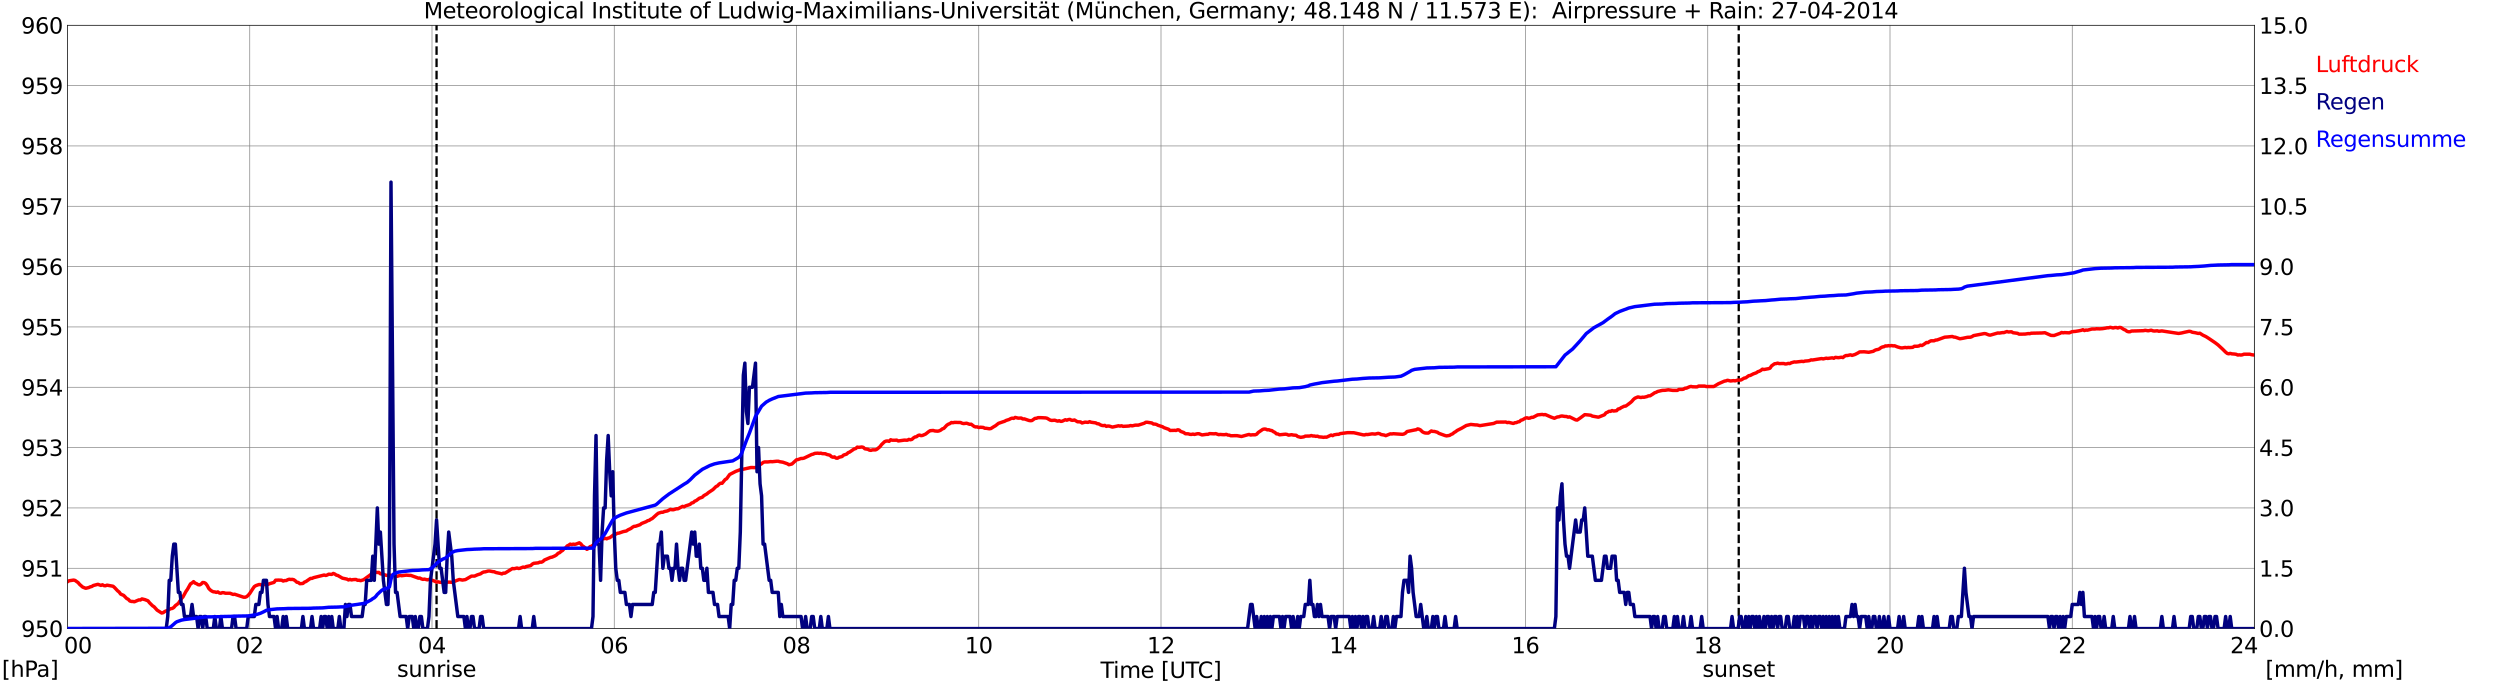 <?xml version="1.0" encoding="utf-8" standalone="no"?>
<!DOCTYPE svg PUBLIC "-//W3C//DTD SVG 1.1//EN"
  "http://www.w3.org/Graphics/SVG/1.1/DTD/svg11.dtd">
<svg xmlns:xlink="http://www.w3.org/1999/xlink" width="1085.4pt" height="296.64pt" viewBox="0 0 1085.4 296.64" xmlns="http://www.w3.org/2000/svg" version="1.1">
 <defs>
  <style type="text/css">*{stroke-linejoin: round; stroke-linecap: butt}</style>
 </defs>
 <g id="figure_1">
  <g id="patch_1">
   <path d="M 0 296.64 
L 1085.4 296.64 
L 1085.4 0 
L 0 0 
z
" style="fill: #ffffff"/>
  </g>
  <g id="axes_1">
   <g id="patch_2">
    <path d="M 29.306 272.909 
L 978.814 272.909 
L 978.814 10.976 
L 29.306 10.976 
z
" style="fill: #ffffff"/>
   </g>
   <g id="patch_3">
    <path d="M 978.814 272.909 
L 978.814 272.909 
L 978.814 10.976 
L 978.814 10.976 
z
" clip-path="url(#pb843e7007f)" style="fill: #d3d3d3; opacity: 0.25; stroke: #d3d3d3; stroke-linejoin: miter"/>
   </g>
   <g id="matplotlib.axis_1">
    <g id="xtick_1">
     <g id="line2d_1">
      <path d="M 29.306 272.909 
L 29.306 10.976 
" clip-path="url(#pb843e7007f)" style="fill: none; stroke: #808080; stroke-width: 0.3; stroke-linecap: square"/>
     </g>
     <g id="line2d_2"/>
     <g id="text_1">
      <!--    00 -->
      <g transform="translate(18.733 283.627) scale(0.095 -0.095)">
       <defs>
        <path id="DejaVuSans-20" transform="scale(0.016)"/>
        <path id="DejaVuSans-30" d="M 2034 4250 
Q 1547 4250 1301 3770 
Q 1056 3291 1056 2328 
Q 1056 1369 1301 889 
Q 1547 409 2034 409 
Q 2525 409 2770 889 
Q 3016 1369 3016 2328 
Q 3016 3291 2770 3770 
Q 2525 4250 2034 4250 
z
M 2034 4750 
Q 2819 4750 3233 4129 
Q 3647 3509 3647 2328 
Q 3647 1150 3233 529 
Q 2819 -91 2034 -91 
Q 1250 -91 836 529 
Q 422 1150 422 2328 
Q 422 3509 836 4129 
Q 1250 4750 2034 4750 
z
" transform="scale(0.016)"/>
       </defs>
       <use xlink:href="#DejaVuSans-20"/>
       <use xlink:href="#DejaVuSans-20" transform="translate(31.787 0)"/>
       <use xlink:href="#DejaVuSans-20" transform="translate(63.574 0)"/>
       <use xlink:href="#DejaVuSans-30" transform="translate(95.361 0)"/>
       <use xlink:href="#DejaVuSans-30" transform="translate(158.984 0)"/>
      </g>
     </g>
    </g>
    <g id="xtick_2">
     <g id="line2d_3">
      <path d="M 108.431 272.909 
L 108.431 10.976 
" clip-path="url(#pb843e7007f)" style="fill: none; stroke: #808080; stroke-width: 0.3; stroke-linecap: square"/>
     </g>
     <g id="line2d_4"/>
     <g id="text_2">
      <!-- 02 -->
      <g transform="translate(102.387 283.627) scale(0.095 -0.095)">
       <defs>
        <path id="DejaVuSans-32" d="M 1228 531 
L 3431 531 
L 3431 0 
L 469 0 
L 469 531 
Q 828 903 1448 1529 
Q 2069 2156 2228 2338 
Q 2531 2678 2651 2914 
Q 2772 3150 2772 3378 
Q 2772 3750 2511 3984 
Q 2250 4219 1831 4219 
Q 1534 4219 1204 4116 
Q 875 4013 500 3803 
L 500 4441 
Q 881 4594 1212 4672 
Q 1544 4750 1819 4750 
Q 2544 4750 2975 4387 
Q 3406 4025 3406 3419 
Q 3406 3131 3298 2873 
Q 3191 2616 2906 2266 
Q 2828 2175 2409 1742 
Q 1991 1309 1228 531 
z
" transform="scale(0.016)"/>
       </defs>
       <use xlink:href="#DejaVuSans-30"/>
       <use xlink:href="#DejaVuSans-32" transform="translate(63.623 0)"/>
      </g>
     </g>
    </g>
    <g id="xtick_3">
     <g id="line2d_5">
      <path d="M 187.557 272.909 
L 187.557 10.976 
" clip-path="url(#pb843e7007f)" style="fill: none; stroke: #808080; stroke-width: 0.3; stroke-linecap: square"/>
     </g>
     <g id="line2d_6"/>
     <g id="text_3">
      <!-- 04 -->
      <g transform="translate(181.513 283.627) scale(0.095 -0.095)">
       <defs>
        <path id="DejaVuSans-34" d="M 2419 4116 
L 825 1625 
L 2419 1625 
L 2419 4116 
z
M 2253 4666 
L 3047 4666 
L 3047 1625 
L 3713 1625 
L 3713 1100 
L 3047 1100 
L 3047 0 
L 2419 0 
L 2419 1100 
L 313 1100 
L 313 1709 
L 2253 4666 
z
" transform="scale(0.016)"/>
       </defs>
       <use xlink:href="#DejaVuSans-30"/>
       <use xlink:href="#DejaVuSans-34" transform="translate(63.623 0)"/>
      </g>
     </g>
    </g>
    <g id="xtick_4">
     <g id="line2d_7">
      <path d="M 266.683 272.909 
L 266.683 10.976 
" clip-path="url(#pb843e7007f)" style="fill: none; stroke: #808080; stroke-width: 0.3; stroke-linecap: square"/>
     </g>
     <g id="line2d_8"/>
     <g id="text_4">
      <!-- 06 -->
      <g transform="translate(260.638 283.627) scale(0.095 -0.095)">
       <defs>
        <path id="DejaVuSans-36" d="M 2113 2584 
Q 1688 2584 1439 2293 
Q 1191 2003 1191 1497 
Q 1191 994 1439 701 
Q 1688 409 2113 409 
Q 2538 409 2786 701 
Q 3034 994 3034 1497 
Q 3034 2003 2786 2293 
Q 2538 2584 2113 2584 
z
M 3366 4563 
L 3366 3988 
Q 3128 4100 2886 4159 
Q 2644 4219 2406 4219 
Q 1781 4219 1451 3797 
Q 1122 3375 1075 2522 
Q 1259 2794 1537 2939 
Q 1816 3084 2150 3084 
Q 2853 3084 3261 2657 
Q 3669 2231 3669 1497 
Q 3669 778 3244 343 
Q 2819 -91 2113 -91 
Q 1303 -91 875 529 
Q 447 1150 447 2328 
Q 447 3434 972 4092 
Q 1497 4750 2381 4750 
Q 2619 4750 2861 4703 
Q 3103 4656 3366 4563 
z
" transform="scale(0.016)"/>
       </defs>
       <use xlink:href="#DejaVuSans-30"/>
       <use xlink:href="#DejaVuSans-36" transform="translate(63.623 0)"/>
      </g>
     </g>
    </g>
    <g id="xtick_5">
     <g id="line2d_9">
      <path d="M 345.808 272.909 
L 345.808 10.976 
" clip-path="url(#pb843e7007f)" style="fill: none; stroke: #808080; stroke-width: 0.3; stroke-linecap: square"/>
     </g>
     <g id="line2d_10"/>
     <g id="text_5">
      <!-- 08 -->
      <g transform="translate(339.764 283.627) scale(0.095 -0.095)">
       <defs>
        <path id="DejaVuSans-38" d="M 2034 2216 
Q 1584 2216 1326 1975 
Q 1069 1734 1069 1313 
Q 1069 891 1326 650 
Q 1584 409 2034 409 
Q 2484 409 2743 651 
Q 3003 894 3003 1313 
Q 3003 1734 2745 1975 
Q 2488 2216 2034 2216 
z
M 1403 2484 
Q 997 2584 770 2862 
Q 544 3141 544 3541 
Q 544 4100 942 4425 
Q 1341 4750 2034 4750 
Q 2731 4750 3128 4425 
Q 3525 4100 3525 3541 
Q 3525 3141 3298 2862 
Q 3072 2584 2669 2484 
Q 3125 2378 3379 2068 
Q 3634 1759 3634 1313 
Q 3634 634 3220 271 
Q 2806 -91 2034 -91 
Q 1263 -91 848 271 
Q 434 634 434 1313 
Q 434 1759 690 2068 
Q 947 2378 1403 2484 
z
M 1172 3481 
Q 1172 3119 1398 2916 
Q 1625 2713 2034 2713 
Q 2441 2713 2670 2916 
Q 2900 3119 2900 3481 
Q 2900 3844 2670 4047 
Q 2441 4250 2034 4250 
Q 1625 4250 1398 4047 
Q 1172 3844 1172 3481 
z
" transform="scale(0.016)"/>
       </defs>
       <use xlink:href="#DejaVuSans-30"/>
       <use xlink:href="#DejaVuSans-38" transform="translate(63.623 0)"/>
      </g>
     </g>
    </g>
    <g id="xtick_6">
     <g id="line2d_11">
      <path d="M 424.934 272.909 
L 424.934 10.976 
" clip-path="url(#pb843e7007f)" style="fill: none; stroke: #808080; stroke-width: 0.3; stroke-linecap: square"/>
     </g>
     <g id="line2d_12"/>
     <g id="text_6">
      <!-- 10 -->
      <g transform="translate(418.89 283.627) scale(0.095 -0.095)">
       <defs>
        <path id="DejaVuSans-31" d="M 794 531 
L 1825 531 
L 1825 4091 
L 703 3866 
L 703 4441 
L 1819 4666 
L 2450 4666 
L 2450 531 
L 3481 531 
L 3481 0 
L 794 0 
L 794 531 
z
" transform="scale(0.016)"/>
       </defs>
       <use xlink:href="#DejaVuSans-31"/>
       <use xlink:href="#DejaVuSans-30" transform="translate(63.623 0)"/>
      </g>
     </g>
    </g>
    <g id="xtick_7">
     <g id="line2d_13">
      <path d="M 504.06 272.909 
L 504.06 10.976 
" clip-path="url(#pb843e7007f)" style="fill: none; stroke: #808080; stroke-width: 0.3; stroke-linecap: square"/>
     </g>
     <g id="line2d_14"/>
     <g id="text_7">
      <!-- 12 -->
      <g transform="translate(498.015 283.627) scale(0.095 -0.095)">
       <use xlink:href="#DejaVuSans-31"/>
       <use xlink:href="#DejaVuSans-32" transform="translate(63.623 0)"/>
      </g>
     </g>
    </g>
    <g id="xtick_8">
     <g id="line2d_15">
      <path d="M 583.185 272.909 
L 583.185 10.976 
" clip-path="url(#pb843e7007f)" style="fill: none; stroke: #808080; stroke-width: 0.3; stroke-linecap: square"/>
     </g>
     <g id="line2d_16"/>
     <g id="text_8">
      <!-- 14 -->
      <g transform="translate(577.141 283.627) scale(0.095 -0.095)">
       <use xlink:href="#DejaVuSans-31"/>
       <use xlink:href="#DejaVuSans-34" transform="translate(63.623 0)"/>
      </g>
     </g>
    </g>
    <g id="xtick_9">
     <g id="line2d_17">
      <path d="M 662.311 272.909 
L 662.311 10.976 
" clip-path="url(#pb843e7007f)" style="fill: none; stroke: #808080; stroke-width: 0.3; stroke-linecap: square"/>
     </g>
     <g id="line2d_18"/>
     <g id="text_9">
      <!-- 16 -->
      <g transform="translate(656.267 283.627) scale(0.095 -0.095)">
       <use xlink:href="#DejaVuSans-31"/>
       <use xlink:href="#DejaVuSans-36" transform="translate(63.623 0)"/>
      </g>
     </g>
    </g>
    <g id="xtick_10">
     <g id="line2d_19">
      <path d="M 741.437 272.909 
L 741.437 10.976 
" clip-path="url(#pb843e7007f)" style="fill: none; stroke: #808080; stroke-width: 0.3; stroke-linecap: square"/>
     </g>
     <g id="line2d_20"/>
     <g id="text_10">
      <!-- 18 -->
      <g transform="translate(735.392 283.627) scale(0.095 -0.095)">
       <use xlink:href="#DejaVuSans-31"/>
       <use xlink:href="#DejaVuSans-38" transform="translate(63.623 0)"/>
      </g>
     </g>
    </g>
    <g id="xtick_11">
     <g id="line2d_21">
      <path d="M 820.562 272.909 
L 820.562 10.976 
" clip-path="url(#pb843e7007f)" style="fill: none; stroke: #808080; stroke-width: 0.3; stroke-linecap: square"/>
     </g>
     <g id="line2d_22"/>
     <g id="text_11">
      <!-- 20 -->
      <g transform="translate(814.518 283.627) scale(0.095 -0.095)">
       <use xlink:href="#DejaVuSans-32"/>
       <use xlink:href="#DejaVuSans-30" transform="translate(63.623 0)"/>
      </g>
     </g>
    </g>
    <g id="xtick_12">
     <g id="line2d_23">
      <path d="M 899.688 272.909 
L 899.688 10.976 
" clip-path="url(#pb843e7007f)" style="fill: none; stroke: #808080; stroke-width: 0.3; stroke-linecap: square"/>
     </g>
     <g id="line2d_24"/>
     <g id="text_12">
      <!-- 22 -->
      <g transform="translate(893.644 283.627) scale(0.095 -0.095)">
       <use xlink:href="#DejaVuSans-32"/>
       <use xlink:href="#DejaVuSans-32" transform="translate(63.623 0)"/>
      </g>
     </g>
    </g>
    <g id="xtick_13">
     <g id="line2d_25">
      <path d="M 978.814 272.909 
L 978.814 10.976 
" clip-path="url(#pb843e7007f)" style="fill: none; stroke: #808080; stroke-width: 0.3; stroke-linecap: square"/>
     </g>
     <g id="line2d_26"/>
     <g id="text_13">
      <!-- 24    -->
      <g transform="translate(968.241 283.627) scale(0.095 -0.095)">
       <use xlink:href="#DejaVuSans-32"/>
       <use xlink:href="#DejaVuSans-34" transform="translate(63.623 0)"/>
       <use xlink:href="#DejaVuSans-20" transform="translate(127.246 0)"/>
       <use xlink:href="#DejaVuSans-20" transform="translate(159.033 0)"/>
       <use xlink:href="#DejaVuSans-20" transform="translate(190.82 0)"/>
      </g>
     </g>
    </g>
    <g id="text_14">
     <!-- Time [UTC] -->
     <g transform="translate(477.806 294.322) scale(0.095 -0.095)">
      <defs>
       <path id="DejaVuSans-54" d="M -19 4666 
L 3928 4666 
L 3928 4134 
L 2272 4134 
L 2272 0 
L 1638 0 
L 1638 4134 
L -19 4134 
L -19 4666 
z
" transform="scale(0.016)"/>
       <path id="DejaVuSans-69" d="M 603 3500 
L 1178 3500 
L 1178 0 
L 603 0 
L 603 3500 
z
M 603 4863 
L 1178 4863 
L 1178 4134 
L 603 4134 
L 603 4863 
z
" transform="scale(0.016)"/>
       <path id="DejaVuSans-6d" d="M 3328 2828 
Q 3544 3216 3844 3400 
Q 4144 3584 4550 3584 
Q 5097 3584 5394 3201 
Q 5691 2819 5691 2113 
L 5691 0 
L 5113 0 
L 5113 2094 
Q 5113 2597 4934 2840 
Q 4756 3084 4391 3084 
Q 3944 3084 3684 2787 
Q 3425 2491 3425 1978 
L 3425 0 
L 2847 0 
L 2847 2094 
Q 2847 2600 2669 2842 
Q 2491 3084 2119 3084 
Q 1678 3084 1418 2786 
Q 1159 2488 1159 1978 
L 1159 0 
L 581 0 
L 581 3500 
L 1159 3500 
L 1159 2956 
Q 1356 3278 1631 3431 
Q 1906 3584 2284 3584 
Q 2666 3584 2933 3390 
Q 3200 3197 3328 2828 
z
" transform="scale(0.016)"/>
       <path id="DejaVuSans-65" d="M 3597 1894 
L 3597 1613 
L 953 1613 
Q 991 1019 1311 708 
Q 1631 397 2203 397 
Q 2534 397 2845 478 
Q 3156 559 3463 722 
L 3463 178 
Q 3153 47 2828 -22 
Q 2503 -91 2169 -91 
Q 1331 -91 842 396 
Q 353 884 353 1716 
Q 353 2575 817 3079 
Q 1281 3584 2069 3584 
Q 2775 3584 3186 3129 
Q 3597 2675 3597 1894 
z
M 3022 2063 
Q 3016 2534 2758 2815 
Q 2500 3097 2075 3097 
Q 1594 3097 1305 2825 
Q 1016 2553 972 2059 
L 3022 2063 
z
" transform="scale(0.016)"/>
       <path id="DejaVuSans-5b" d="M 550 4863 
L 1875 4863 
L 1875 4416 
L 1125 4416 
L 1125 -397 
L 1875 -397 
L 1875 -844 
L 550 -844 
L 550 4863 
z
" transform="scale(0.016)"/>
       <path id="DejaVuSans-55" d="M 556 4666 
L 1191 4666 
L 1191 1831 
Q 1191 1081 1462 751 
Q 1734 422 2344 422 
Q 2950 422 3222 751 
Q 3494 1081 3494 1831 
L 3494 4666 
L 4128 4666 
L 4128 1753 
Q 4128 841 3676 375 
Q 3225 -91 2344 -91 
Q 1459 -91 1007 375 
Q 556 841 556 1753 
L 556 4666 
z
" transform="scale(0.016)"/>
       <path id="DejaVuSans-43" d="M 4122 4306 
L 4122 3641 
Q 3803 3938 3442 4084 
Q 3081 4231 2675 4231 
Q 1875 4231 1450 3742 
Q 1025 3253 1025 2328 
Q 1025 1406 1450 917 
Q 1875 428 2675 428 
Q 3081 428 3442 575 
Q 3803 722 4122 1019 
L 4122 359 
Q 3791 134 3420 21 
Q 3050 -91 2638 -91 
Q 1578 -91 968 557 
Q 359 1206 359 2328 
Q 359 3453 968 4101 
Q 1578 4750 2638 4750 
Q 3056 4750 3426 4639 
Q 3797 4528 4122 4306 
z
" transform="scale(0.016)"/>
       <path id="DejaVuSans-5d" d="M 1947 4863 
L 1947 -844 
L 622 -844 
L 622 -397 
L 1369 -397 
L 1369 4416 
L 622 4416 
L 622 4863 
L 1947 4863 
z
" transform="scale(0.016)"/>
      </defs>
      <use xlink:href="#DejaVuSans-54"/>
      <use xlink:href="#DejaVuSans-69" transform="translate(57.959 0)"/>
      <use xlink:href="#DejaVuSans-6d" transform="translate(85.742 0)"/>
      <use xlink:href="#DejaVuSans-65" transform="translate(183.154 0)"/>
      <use xlink:href="#DejaVuSans-20" transform="translate(244.678 0)"/>
      <use xlink:href="#DejaVuSans-5b" transform="translate(276.465 0)"/>
      <use xlink:href="#DejaVuSans-55" transform="translate(315.479 0)"/>
      <use xlink:href="#DejaVuSans-54" transform="translate(388.672 0)"/>
      <use xlink:href="#DejaVuSans-43" transform="translate(443.881 0)"/>
      <use xlink:href="#DejaVuSans-5d" transform="translate(513.705 0)"/>
     </g>
    </g>
   </g>
   <g id="matplotlib.axis_2">
    <g id="ytick_1">
     <g id="line2d_27">
      <path d="M 29.306 272.909 
L 978.814 272.909 
" clip-path="url(#pb843e7007f)" style="fill: none; stroke: #808080; stroke-width: 0.3; stroke-linecap: square"/>
     </g>
     <g id="line2d_28"/>
     <g id="text_15">
      <!-- 950 -->
      <g transform="translate(9.173 276.518) scale(0.095 -0.095)">
       <defs>
        <path id="DejaVuSans-39" d="M 703 97 
L 703 672 
Q 941 559 1184 500 
Q 1428 441 1663 441 
Q 2288 441 2617 861 
Q 2947 1281 2994 2138 
Q 2813 1869 2534 1725 
Q 2256 1581 1919 1581 
Q 1219 1581 811 2004 
Q 403 2428 403 3163 
Q 403 3881 828 4315 
Q 1253 4750 1959 4750 
Q 2769 4750 3195 4129 
Q 3622 3509 3622 2328 
Q 3622 1225 3098 567 
Q 2575 -91 1691 -91 
Q 1453 -91 1209 -44 
Q 966 3 703 97 
z
M 1959 2075 
Q 2384 2075 2632 2365 
Q 2881 2656 2881 3163 
Q 2881 3666 2632 3958 
Q 2384 4250 1959 4250 
Q 1534 4250 1286 3958 
Q 1038 3666 1038 3163 
Q 1038 2656 1286 2365 
Q 1534 2075 1959 2075 
z
" transform="scale(0.016)"/>
        <path id="DejaVuSans-35" d="M 691 4666 
L 3169 4666 
L 3169 4134 
L 1269 4134 
L 1269 2991 
Q 1406 3038 1543 3061 
Q 1681 3084 1819 3084 
Q 2600 3084 3056 2656 
Q 3513 2228 3513 1497 
Q 3513 744 3044 326 
Q 2575 -91 1722 -91 
Q 1428 -91 1123 -41 
Q 819 9 494 109 
L 494 744 
Q 775 591 1075 516 
Q 1375 441 1709 441 
Q 2250 441 2565 725 
Q 2881 1009 2881 1497 
Q 2881 1984 2565 2268 
Q 2250 2553 1709 2553 
Q 1456 2553 1204 2497 
Q 953 2441 691 2322 
L 691 4666 
z
" transform="scale(0.016)"/>
       </defs>
       <use xlink:href="#DejaVuSans-39"/>
       <use xlink:href="#DejaVuSans-35" transform="translate(63.623 0)"/>
       <use xlink:href="#DejaVuSans-30" transform="translate(127.246 0)"/>
      </g>
     </g>
    </g>
    <g id="ytick_2">
     <g id="line2d_29">
      <path d="M 29.306 246.715 
L 978.814 246.715 
" clip-path="url(#pb843e7007f)" style="fill: none; stroke: #808080; stroke-width: 0.3; stroke-linecap: square"/>
     </g>
     <g id="line2d_30"/>
     <g id="text_16">
      <!-- 951 -->
      <g transform="translate(9.173 250.325) scale(0.095 -0.095)">
       <use xlink:href="#DejaVuSans-39"/>
       <use xlink:href="#DejaVuSans-35" transform="translate(63.623 0)"/>
       <use xlink:href="#DejaVuSans-31" transform="translate(127.246 0)"/>
      </g>
     </g>
    </g>
    <g id="ytick_3">
     <g id="line2d_31">
      <path d="M 29.306 220.522 
L 978.814 220.522 
" clip-path="url(#pb843e7007f)" style="fill: none; stroke: #808080; stroke-width: 0.3; stroke-linecap: square"/>
     </g>
     <g id="line2d_32"/>
     <g id="text_17">
      <!-- 952 -->
      <g transform="translate(9.173 224.131) scale(0.095 -0.095)">
       <use xlink:href="#DejaVuSans-39"/>
       <use xlink:href="#DejaVuSans-35" transform="translate(63.623 0)"/>
       <use xlink:href="#DejaVuSans-32" transform="translate(127.246 0)"/>
      </g>
     </g>
    </g>
    <g id="ytick_4">
     <g id="line2d_33">
      <path d="M 29.306 194.329 
L 978.814 194.329 
" clip-path="url(#pb843e7007f)" style="fill: none; stroke: #808080; stroke-width: 0.3; stroke-linecap: square"/>
     </g>
     <g id="line2d_34"/>
     <g id="text_18">
      <!-- 953 -->
      <g transform="translate(9.173 197.938) scale(0.095 -0.095)">
       <defs>
        <path id="DejaVuSans-33" d="M 2597 2516 
Q 3050 2419 3304 2112 
Q 3559 1806 3559 1356 
Q 3559 666 3084 287 
Q 2609 -91 1734 -91 
Q 1441 -91 1130 -33 
Q 819 25 488 141 
L 488 750 
Q 750 597 1062 519 
Q 1375 441 1716 441 
Q 2309 441 2620 675 
Q 2931 909 2931 1356 
Q 2931 1769 2642 2001 
Q 2353 2234 1838 2234 
L 1294 2234 
L 1294 2753 
L 1863 2753 
Q 2328 2753 2575 2939 
Q 2822 3125 2822 3475 
Q 2822 3834 2567 4026 
Q 2313 4219 1838 4219 
Q 1578 4219 1281 4162 
Q 984 4106 628 3988 
L 628 4550 
Q 988 4650 1302 4700 
Q 1616 4750 1894 4750 
Q 2613 4750 3031 4423 
Q 3450 4097 3450 3541 
Q 3450 3153 3228 2886 
Q 3006 2619 2597 2516 
z
" transform="scale(0.016)"/>
       </defs>
       <use xlink:href="#DejaVuSans-39"/>
       <use xlink:href="#DejaVuSans-35" transform="translate(63.623 0)"/>
       <use xlink:href="#DejaVuSans-33" transform="translate(127.246 0)"/>
      </g>
     </g>
    </g>
    <g id="ytick_5">
     <g id="line2d_35">
      <path d="M 29.306 168.136 
L 978.814 168.136 
" clip-path="url(#pb843e7007f)" style="fill: none; stroke: #808080; stroke-width: 0.3; stroke-linecap: square"/>
     </g>
     <g id="line2d_36"/>
     <g id="text_19">
      <!-- 954 -->
      <g transform="translate(9.173 171.745) scale(0.095 -0.095)">
       <use xlink:href="#DejaVuSans-39"/>
       <use xlink:href="#DejaVuSans-35" transform="translate(63.623 0)"/>
       <use xlink:href="#DejaVuSans-34" transform="translate(127.246 0)"/>
      </g>
     </g>
    </g>
    <g id="ytick_6">
     <g id="line2d_37">
      <path d="M 29.306 141.942 
L 978.814 141.942 
" clip-path="url(#pb843e7007f)" style="fill: none; stroke: #808080; stroke-width: 0.3; stroke-linecap: square"/>
     </g>
     <g id="line2d_38"/>
     <g id="text_20">
      <!-- 955 -->
      <g transform="translate(9.173 145.551) scale(0.095 -0.095)">
       <use xlink:href="#DejaVuSans-39"/>
       <use xlink:href="#DejaVuSans-35" transform="translate(63.623 0)"/>
       <use xlink:href="#DejaVuSans-35" transform="translate(127.246 0)"/>
      </g>
     </g>
    </g>
    <g id="ytick_7">
     <g id="line2d_39">
      <path d="M 29.306 115.749 
L 978.814 115.749 
" clip-path="url(#pb843e7007f)" style="fill: none; stroke: #808080; stroke-width: 0.3; stroke-linecap: square"/>
     </g>
     <g id="line2d_40"/>
     <g id="text_21">
      <!-- 956 -->
      <g transform="translate(9.173 119.358) scale(0.095 -0.095)">
       <use xlink:href="#DejaVuSans-39"/>
       <use xlink:href="#DejaVuSans-35" transform="translate(63.623 0)"/>
       <use xlink:href="#DejaVuSans-36" transform="translate(127.246 0)"/>
      </g>
     </g>
    </g>
    <g id="ytick_8">
     <g id="line2d_41">
      <path d="M 29.306 89.556 
L 978.814 89.556 
" clip-path="url(#pb843e7007f)" style="fill: none; stroke: #808080; stroke-width: 0.3; stroke-linecap: square"/>
     </g>
     <g id="line2d_42"/>
     <g id="text_22">
      <!-- 957 -->
      <g transform="translate(9.173 93.165) scale(0.095 -0.095)">
       <defs>
        <path id="DejaVuSans-37" d="M 525 4666 
L 3525 4666 
L 3525 4397 
L 1831 0 
L 1172 0 
L 2766 4134 
L 525 4134 
L 525 4666 
z
" transform="scale(0.016)"/>
       </defs>
       <use xlink:href="#DejaVuSans-39"/>
       <use xlink:href="#DejaVuSans-35" transform="translate(63.623 0)"/>
       <use xlink:href="#DejaVuSans-37" transform="translate(127.246 0)"/>
      </g>
     </g>
    </g>
    <g id="ytick_9">
     <g id="line2d_43">
      <path d="M 29.306 63.362 
L 978.814 63.362 
" clip-path="url(#pb843e7007f)" style="fill: none; stroke: #808080; stroke-width: 0.3; stroke-linecap: square"/>
     </g>
     <g id="line2d_44"/>
     <g id="text_23">
      <!-- 958 -->
      <g transform="translate(9.173 66.972) scale(0.095 -0.095)">
       <use xlink:href="#DejaVuSans-39"/>
       <use xlink:href="#DejaVuSans-35" transform="translate(63.623 0)"/>
       <use xlink:href="#DejaVuSans-38" transform="translate(127.246 0)"/>
      </g>
     </g>
    </g>
    <g id="ytick_10">
     <g id="line2d_45">
      <path d="M 29.306 37.169 
L 978.814 37.169 
" clip-path="url(#pb843e7007f)" style="fill: none; stroke: #808080; stroke-width: 0.3; stroke-linecap: square"/>
     </g>
     <g id="line2d_46"/>
     <g id="text_24">
      <!-- 959 -->
      <g transform="translate(9.173 40.778) scale(0.095 -0.095)">
       <use xlink:href="#DejaVuSans-39"/>
       <use xlink:href="#DejaVuSans-35" transform="translate(63.623 0)"/>
       <use xlink:href="#DejaVuSans-39" transform="translate(127.246 0)"/>
      </g>
     </g>
    </g>
    <g id="ytick_11">
     <g id="line2d_47">
      <path d="M 29.306 10.976 
L 978.814 10.976 
" clip-path="url(#pb843e7007f)" style="fill: none; stroke: #808080; stroke-width: 0.3; stroke-linecap: square"/>
     </g>
     <g id="line2d_48"/>
     <g id="text_25">
      <!-- 960 -->
      <g transform="translate(9.173 14.585) scale(0.095 -0.095)">
       <use xlink:href="#DejaVuSans-39"/>
       <use xlink:href="#DejaVuSans-36" transform="translate(63.623 0)"/>
       <use xlink:href="#DejaVuSans-30" transform="translate(127.246 0)"/>
      </g>
     </g>
    </g>
   </g>
   <g id="line2d_49">
    <path d="M 189.535 272.909 
L 189.535 10.976 
" clip-path="url(#pb843e7007f)" style="fill: none; stroke-dasharray: 3.7,1.6; stroke-dashoffset: 0; stroke: #000000"/>
   </g>
   <g id="line2d_50">
    <path d="M 754.888 272.909 
L 754.888 10.976 
" clip-path="url(#pb843e7007f)" style="fill: none; stroke-dasharray: 3.7,1.6; stroke-dashoffset: 0; stroke: #000000"/>
   </g>
   <g id="line2d_51">
    <path d="M 29.306 252.565 
L 29.965 252.151 
L 31.943 251.849 
L 32.603 252.007 
L 33.921 252.949 
L 34.581 253.735 
L 35.9 254.888 
L 37.218 255.412 
L 38.537 255.097 
L 39.197 254.783 
L 39.856 254.626 
L 40.515 254.207 
L 42.493 253.683 
L 43.812 254.154 
L 44.472 253.892 
L 45.131 254.259 
L 45.79 254.312 
L 46.45 254.05 
L 49.087 254.521 
L 49.747 255.097 
L 51.065 256.512 
L 51.725 257.036 
L 52.384 257.926 
L 53.703 258.502 
L 55.022 259.865 
L 55.681 260.179 
L 56.34 260.912 
L 57 261.122 
L 57.659 261.122 
L 58.319 261.279 
L 60.297 260.441 
L 60.956 260.493 
L 61.615 260.022 
L 62.934 260.336 
L 64.253 260.86 
L 64.912 261.698 
L 66.231 263.008 
L 66.89 263.427 
L 68.209 264.894 
L 70.187 266.151 
L 70.847 265.994 
L 71.506 265.522 
L 72.166 265.208 
L 72.825 265.051 
L 73.484 264.579 
L 74.144 264.265 
L 74.803 264.16 
L 75.462 263.741 
L 76.122 262.955 
L 77.441 261.96 
L 78.759 259.917 
L 79.419 259.184 
L 80.737 256.774 
L 81.397 255.831 
L 82.716 253.473 
L 83.375 253.107 
L 84.034 252.53 
L 84.694 253.159 
L 85.353 253.421 
L 86.013 253.84 
L 86.672 253.945 
L 87.331 253.578 
L 87.991 252.897 
L 88.65 252.949 
L 89.309 253.316 
L 89.969 254.207 
L 90.628 255.464 
L 91.288 256.145 
L 91.947 256.617 
L 92.606 256.931 
L 93.266 256.983 
L 93.925 257.193 
L 94.584 256.983 
L 95.244 257.455 
L 95.903 257.56 
L 96.563 257.298 
L 97.222 257.35 
L 97.881 257.56 
L 99.2 257.56 
L 99.86 257.56 
L 101.178 258.083 
L 101.838 257.979 
L 105.794 259.288 
L 106.453 259.288 
L 107.113 259.026 
L 107.772 258.45 
L 108.431 257.664 
L 109.75 255.621 
L 110.41 254.678 
L 111.069 254.259 
L 112.388 253.788 
L 113.047 253.788 
L 113.707 254.05 
L 115.025 253.683 
L 115.685 253.578 
L 116.344 253.735 
L 117.003 253.421 
L 118.982 252.845 
L 119.641 251.902 
L 120.96 251.849 
L 122.278 251.902 
L 122.938 252.268 
L 123.597 252.059 
L 124.257 252.059 
L 124.916 251.692 
L 125.575 251.483 
L 126.235 251.587 
L 126.894 251.535 
L 127.553 251.692 
L 128.213 252.164 
L 128.872 252.792 
L 129.532 252.897 
L 130.191 253.421 
L 131.51 253.316 
L 132.169 252.74 
L 132.829 252.478 
L 134.807 251.116 
L 135.466 251.116 
L 136.125 250.802 
L 140.741 249.649 
L 141.4 249.859 
L 142.06 249.649 
L 142.719 249.282 
L 144.038 249.387 
L 144.697 248.968 
L 145.357 249.23 
L 146.016 249.702 
L 146.676 249.859 
L 148.654 251.011 
L 150.632 251.43 
L 151.291 251.797 
L 151.951 251.535 
L 152.61 251.797 
L 153.269 251.64 
L 154.588 251.587 
L 155.247 251.954 
L 155.907 251.902 
L 156.566 252.111 
L 157.885 251.692 
L 161.841 248.811 
L 162.501 248.759 
L 163.16 248.444 
L 163.819 248.549 
L 164.479 248.497 
L 165.138 249.125 
L 165.798 249.178 
L 167.776 249.806 
L 169.094 249.649 
L 170.413 249.911 
L 171.732 249.911 
L 172.391 250.225 
L 173.71 249.806 
L 174.37 249.963 
L 176.348 249.702 
L 177.666 249.806 
L 178.326 249.806 
L 180.963 250.749 
L 181.623 251.011 
L 182.282 250.959 
L 182.941 251.326 
L 183.601 251.535 
L 184.26 251.43 
L 185.579 251.745 
L 186.238 251.535 
L 188.217 252.111 
L 189.535 252.74 
L 190.195 252.583 
L 190.854 252.792 
L 191.513 252.845 
L 192.832 252.583 
L 194.151 252.74 
L 195.47 252.74 
L 196.129 252.845 
L 199.426 251.587 
L 200.745 251.849 
L 202.063 251.64 
L 204.701 250.121 
L 206.02 250.121 
L 207.339 249.544 
L 208.657 249.125 
L 209.317 248.654 
L 209.976 248.339 
L 210.635 248.287 
L 211.954 247.92 
L 212.614 247.92 
L 213.932 248.182 
L 214.592 248.235 
L 215.251 248.549 
L 217.229 248.968 
L 217.889 249.178 
L 218.548 248.811 
L 219.207 248.863 
L 222.504 246.82 
L 223.164 246.925 
L 224.482 246.611 
L 225.142 246.82 
L 225.801 246.715 
L 227.12 246.192 
L 227.779 246.349 
L 228.439 245.982 
L 230.417 245.563 
L 231.076 244.934 
L 231.736 244.568 
L 233.714 244.358 
L 234.373 244.044 
L 235.033 244.096 
L 235.692 243.782 
L 236.351 243.153 
L 238.989 242.001 
L 239.648 241.896 
L 240.967 241.32 
L 241.626 240.901 
L 242.286 240.22 
L 242.945 239.958 
L 243.604 239.381 
L 244.264 238.962 
L 244.923 238.176 
L 245.583 237.862 
L 246.242 237.024 
L 246.901 236.71 
L 247.561 236.238 
L 248.22 236.448 
L 248.88 236.238 
L 249.539 236.343 
L 250.198 236.186 
L 251.517 235.662 
L 252.176 236.133 
L 252.836 236.972 
L 253.495 237.391 
L 254.814 238.491 
L 255.473 238.124 
L 256.133 237.338 
L 256.792 237.181 
L 258.111 236.238 
L 258.77 235.4 
L 259.43 235.295 
L 260.089 234.352 
L 260.748 234.195 
L 261.408 233.724 
L 262.067 233.933 
L 262.726 233.671 
L 263.386 233.933 
L 264.045 233.619 
L 264.705 233.462 
L 266.683 231.995 
L 267.342 231.942 
L 268.002 231.523 
L 268.661 231.471 
L 270.639 230.79 
L 271.958 230.528 
L 272.617 230.057 
L 273.936 229.428 
L 274.595 228.904 
L 275.255 228.537 
L 275.914 228.485 
L 277.892 227.804 
L 278.552 227.28 
L 280.53 226.494 
L 281.189 226.075 
L 281.849 225.918 
L 282.508 225.447 
L 283.167 225.132 
L 285.145 223.351 
L 285.805 222.827 
L 287.124 222.408 
L 287.783 222.408 
L 288.442 222.094 
L 289.761 221.832 
L 291.08 221.151 
L 291.739 221.308 
L 292.399 221.308 
L 293.717 220.889 
L 294.377 220.889 
L 296.355 219.841 
L 297.014 220.051 
L 297.674 219.632 
L 298.992 219.213 
L 299.652 218.951 
L 300.311 218.374 
L 300.971 218.217 
L 301.63 217.589 
L 302.289 217.327 
L 303.608 216.331 
L 304.927 215.86 
L 305.586 215.179 
L 306.905 214.445 
L 307.564 213.869 
L 309.543 212.559 
L 310.861 211.25 
L 311.521 210.935 
L 312.18 210.202 
L 312.839 209.783 
L 313.499 209.835 
L 314.818 208.211 
L 315.477 207.845 
L 316.796 206.011 
L 319.433 204.649 
L 322.071 203.654 
L 322.73 203.706 
L 326.027 202.973 
L 328.005 203.025 
L 328.665 202.763 
L 329.983 201.715 
L 330.643 201.349 
L 331.302 200.772 
L 331.961 200.563 
L 333.28 200.563 
L 334.599 200.406 
L 335.258 200.458 
L 337.236 200.249 
L 337.896 200.249 
L 338.555 200.458 
L 339.874 200.668 
L 341.852 201.349 
L 342.512 201.768 
L 343.83 201.453 
L 345.808 199.62 
L 346.468 199.515 
L 347.787 199.044 
L 348.446 199.044 
L 349.105 198.887 
L 352.402 197.315 
L 353.062 197.158 
L 353.721 196.843 
L 355.04 196.739 
L 355.699 196.843 
L 356.359 196.739 
L 357.018 196.948 
L 358.337 197.001 
L 358.996 197.315 
L 360.315 197.629 
L 360.974 198.258 
L 361.634 198.52 
L 362.293 198.363 
L 362.952 198.887 
L 363.612 198.939 
L 364.271 198.52 
L 365.59 198.205 
L 366.249 197.577 
L 367.568 197.158 
L 368.227 196.529 
L 368.887 196.267 
L 370.865 194.905 
L 371.524 194.748 
L 372.184 194.119 
L 372.843 194.224 
L 374.162 194.067 
L 374.821 194.224 
L 375.481 194.853 
L 376.799 195.062 
L 377.459 195.429 
L 378.118 195.534 
L 378.777 195.324 
L 380.096 195.324 
L 380.756 195.01 
L 382.074 193.91 
L 382.734 193.019 
L 384.053 191.762 
L 384.712 191.5 
L 385.371 191.448 
L 386.031 191.605 
L 386.69 190.924 
L 387.349 191.133 
L 388.668 191.133 
L 389.328 191.081 
L 389.987 191.448 
L 392.624 191.081 
L 393.943 191.133 
L 394.603 190.767 
L 395.262 190.924 
L 395.921 190.767 
L 396.581 190.138 
L 397.24 189.719 
L 397.899 189.614 
L 398.559 189.09 
L 399.218 188.881 
L 399.878 189.143 
L 400.537 189.038 
L 401.856 188.462 
L 403.175 187.414 
L 403.834 186.995 
L 405.153 186.89 
L 405.812 187.1 
L 407.131 187.204 
L 407.79 187.047 
L 408.45 186.733 
L 409.109 186.209 
L 409.768 185.999 
L 411.087 184.585 
L 411.746 184.166 
L 412.406 183.904 
L 413.065 183.432 
L 413.725 183.537 
L 414.384 183.38 
L 417.022 183.432 
L 417.681 183.747 
L 418.34 183.904 
L 419.659 183.747 
L 420.978 184.218 
L 421.637 184.166 
L 422.956 185.161 
L 423.615 185.371 
L 424.275 185.318 
L 424.934 185.633 
L 425.593 185.476 
L 426.912 185.58 
L 427.572 185.947 
L 428.231 185.947 
L 429.55 186.157 
L 430.209 186.052 
L 431.528 185.214 
L 432.187 184.847 
L 433.506 183.799 
L 435.484 183.118 
L 436.144 182.909 
L 436.803 182.542 
L 438.122 182.123 
L 438.781 181.756 
L 439.44 181.547 
L 440.1 181.651 
L 440.759 181.232 
L 442.078 181.547 
L 443.397 181.494 
L 444.056 181.913 
L 444.716 181.861 
L 446.694 182.542 
L 447.353 182.647 
L 448.012 182.594 
L 449.331 181.651 
L 449.991 181.599 
L 450.65 181.337 
L 451.969 181.337 
L 453.947 181.442 
L 454.606 181.599 
L 455.925 182.385 
L 456.584 182.542 
L 457.903 182.437 
L 459.222 182.856 
L 459.881 182.647 
L 460.541 182.961 
L 461.2 182.856 
L 462.519 182.228 
L 463.178 182.437 
L 463.838 182.175 
L 464.497 182.07 
L 465.156 182.437 
L 465.816 182.489 
L 466.475 182.332 
L 467.794 183.118 
L 469.113 183.171 
L 469.772 183.642 
L 471.091 183.275 
L 472.409 183.38 
L 473.069 183.066 
L 473.728 183.328 
L 475.706 183.59 
L 476.366 183.956 
L 477.025 184.009 
L 477.685 184.428 
L 478.344 184.69 
L 479.003 184.794 
L 479.663 184.69 
L 480.322 185.109 
L 480.981 184.952 
L 481.641 185.004 
L 482.96 185.423 
L 484.938 185.004 
L 485.597 184.847 
L 486.256 185.004 
L 486.916 184.847 
L 487.575 185.109 
L 489.553 185.004 
L 490.213 184.952 
L 490.872 184.742 
L 491.532 184.899 
L 492.85 184.585 
L 494.169 184.585 
L 496.807 183.747 
L 497.466 183.328 
L 498.125 183.328 
L 499.444 183.537 
L 500.103 183.642 
L 500.763 184.113 
L 501.422 184.113 
L 502.082 184.271 
L 502.741 184.637 
L 504.719 185.266 
L 505.379 185.685 
L 507.357 186.366 
L 508.016 186.89 
L 509.994 186.838 
L 510.654 186.89 
L 511.313 186.576 
L 511.972 186.733 
L 512.632 187.309 
L 513.95 187.781 
L 514.61 188.304 
L 515.929 188.357 
L 516.588 188.566 
L 517.247 188.619 
L 517.907 188.462 
L 518.566 188.619 
L 519.885 188.304 
L 520.544 188.304 
L 521.863 188.828 
L 523.841 188.566 
L 524.501 188.566 
L 525.16 188.252 
L 527.138 188.357 
L 527.797 188.252 
L 529.116 188.723 
L 529.776 188.619 
L 531.094 188.723 
L 531.754 188.723 
L 532.413 188.566 
L 533.073 188.881 
L 533.732 188.933 
L 534.391 189.195 
L 536.369 189.143 
L 537.029 189.143 
L 539.007 189.509 
L 541.644 188.776 
L 542.304 188.619 
L 542.963 188.881 
L 543.623 188.776 
L 544.941 188.776 
L 545.601 188.514 
L 546.26 187.781 
L 548.238 186.418 
L 548.898 186.261 
L 549.557 186.314 
L 550.216 186.628 
L 550.876 186.576 
L 551.535 186.838 
L 552.195 186.942 
L 552.854 187.414 
L 553.513 187.728 
L 554.173 188.357 
L 554.832 188.409 
L 555.491 188.776 
L 557.47 188.566 
L 558.129 188.514 
L 558.788 188.619 
L 559.448 188.933 
L 560.766 188.723 
L 561.426 188.881 
L 562.745 188.985 
L 563.404 189.509 
L 564.723 189.876 
L 566.042 189.666 
L 566.701 189.352 
L 568.679 189.3 
L 569.338 189.09 
L 569.998 189.3 
L 570.657 189.3 
L 571.317 189.457 
L 571.976 189.352 
L 572.635 189.666 
L 573.954 189.771 
L 574.613 189.876 
L 575.273 189.771 
L 575.932 189.824 
L 577.91 188.881 
L 578.57 189.143 
L 579.229 188.776 
L 580.548 188.566 
L 581.207 188.566 
L 581.867 188.252 
L 585.164 187.833 
L 587.801 187.885 
L 591.757 188.776 
L 592.417 188.828 
L 593.076 188.619 
L 593.736 188.671 
L 595.714 188.357 
L 597.032 188.462 
L 598.351 188.147 
L 599.011 188.304 
L 599.67 188.671 
L 600.989 188.881 
L 601.648 189.143 
L 602.967 188.619 
L 603.626 188.357 
L 604.286 188.409 
L 604.945 188.304 
L 608.901 188.566 
L 609.561 188.409 
L 610.22 188.042 
L 610.879 187.361 
L 614.176 186.68 
L 614.836 186.576 
L 615.495 186.209 
L 616.154 186.366 
L 616.814 186.733 
L 617.473 187.414 
L 618.133 187.781 
L 618.792 187.99 
L 620.111 188.042 
L 621.429 187.1 
L 622.089 187.309 
L 622.748 187.309 
L 624.067 187.676 
L 624.726 188.147 
L 627.364 189.09 
L 628.023 189.247 
L 629.342 189.038 
L 630.001 188.619 
L 630.661 188.357 
L 631.32 187.781 
L 631.98 187.414 
L 632.639 186.89 
L 634.617 185.895 
L 636.595 184.742 
L 638.573 184.271 
L 640.552 184.48 
L 641.211 184.48 
L 642.53 184.794 
L 648.464 183.852 
L 649.783 183.275 
L 653.739 183.223 
L 654.399 183.485 
L 655.058 183.38 
L 657.036 183.852 
L 657.695 183.537 
L 658.355 183.485 
L 659.014 183.171 
L 659.674 183.066 
L 660.333 182.437 
L 660.992 182.28 
L 662.311 181.494 
L 662.97 181.389 
L 663.63 181.599 
L 664.289 181.494 
L 664.949 181.18 
L 665.608 181.18 
L 667.586 180.132 
L 669.564 179.923 
L 670.224 180.08 
L 670.883 179.975 
L 673.521 181.127 
L 674.839 181.599 
L 676.158 181.023 
L 676.817 180.97 
L 677.477 180.708 
L 678.136 180.604 
L 679.455 180.813 
L 680.114 180.813 
L 680.774 181.127 
L 681.433 180.97 
L 684.071 182.28 
L 684.73 182.385 
L 686.049 181.494 
L 688.027 180.027 
L 689.346 180.132 
L 690.664 180.289 
L 691.324 180.656 
L 693.961 181.127 
L 696.599 180.08 
L 697.258 179.242 
L 697.918 178.98 
L 698.577 178.56 
L 699.236 178.613 
L 699.896 178.246 
L 700.555 178.456 
L 701.874 178.299 
L 702.533 177.565 
L 703.193 177.46 
L 703.852 176.989 
L 705.171 176.36 
L 705.83 176.308 
L 707.808 174.841 
L 708.468 174.265 
L 709.127 173.479 
L 709.786 172.903 
L 711.105 172.326 
L 712.424 172.588 
L 713.083 172.431 
L 713.743 172.484 
L 715.062 172.169 
L 715.721 171.855 
L 716.38 171.855 
L 717.699 171.017 
L 718.358 170.545 
L 719.018 170.336 
L 719.677 169.969 
L 720.996 169.655 
L 721.655 169.498 
L 722.974 169.445 
L 724.293 169.236 
L 726.271 169.498 
L 728.249 169.498 
L 728.909 169.079 
L 730.227 169.079 
L 730.887 168.974 
L 731.546 168.555 
L 732.205 168.502 
L 733.524 167.926 
L 734.184 167.769 
L 734.843 167.926 
L 736.821 167.978 
L 737.48 167.612 
L 740.118 167.612 
L 740.777 167.821 
L 744.074 167.821 
L 746.052 166.616 
L 748.69 165.464 
L 749.349 165.359 
L 750.009 165.097 
L 751.327 165.411 
L 752.646 165.254 
L 753.306 165.359 
L 754.624 164.992 
L 755.284 165.045 
L 755.943 164.94 
L 757.262 164.154 
L 757.921 164.049 
L 759.24 163.106 
L 759.899 163.002 
L 761.218 162.321 
L 762.537 161.849 
L 763.196 161.378 
L 763.856 161.168 
L 764.515 160.801 
L 765.174 160.278 
L 765.834 160.435 
L 767.812 160.068 
L 768.471 159.858 
L 769.131 158.863 
L 770.449 157.92 
L 771.109 157.868 
L 771.768 157.658 
L 772.428 157.868 
L 774.406 157.815 
L 775.065 158.025 
L 775.725 157.973 
L 776.384 157.763 
L 777.043 157.868 
L 777.703 157.501 
L 779.021 157.134 
L 779.681 157.187 
L 782.318 156.872 
L 782.978 156.977 
L 783.637 156.768 
L 784.956 156.663 
L 785.615 156.558 
L 786.275 156.244 
L 786.934 156.296 
L 790.89 155.668 
L 791.55 155.825 
L 792.868 155.51 
L 793.528 155.615 
L 795.506 155.353 
L 796.165 155.563 
L 796.825 155.144 
L 798.143 155.301 
L 799.462 155.091 
L 800.122 155.248 
L 800.781 154.672 
L 801.44 154.358 
L 802.1 154.358 
L 803.419 154.044 
L 804.078 154.305 
L 805.397 153.886 
L 806.715 153.205 
L 807.375 152.786 
L 809.353 152.734 
L 811.331 152.943 
L 813.309 152.524 
L 813.969 152.105 
L 814.628 151.843 
L 815.287 151.739 
L 815.947 151.477 
L 816.606 150.953 
L 817.265 150.638 
L 817.925 150.534 
L 818.584 150.167 
L 819.244 150.219 
L 819.903 150.062 
L 820.562 150.167 
L 821.222 150.01 
L 821.881 150.167 
L 822.541 150.115 
L 823.859 150.638 
L 825.178 151.005 
L 825.837 151.058 
L 827.156 150.848 
L 827.816 150.953 
L 828.475 150.848 
L 829.134 150.9 
L 830.453 150.796 
L 831.112 150.324 
L 832.431 150.324 
L 833.091 150.219 
L 833.75 149.853 
L 834.409 150.01 
L 835.069 149.643 
L 836.388 148.7 
L 837.047 148.753 
L 837.706 148.281 
L 838.366 147.967 
L 839.684 147.967 
L 840.344 147.652 
L 841.003 147.6 
L 844.3 146.395 
L 845.619 146.29 
L 847.597 146.081 
L 848.256 146.343 
L 848.916 146.395 
L 850.894 147.076 
L 852.213 146.867 
L 854.191 146.447 
L 855.51 146.395 
L 856.169 146.133 
L 856.828 145.714 
L 860.125 145.085 
L 861.444 144.824 
L 862.103 144.876 
L 863.422 145.4 
L 864.082 145.505 
L 867.378 144.562 
L 868.038 144.614 
L 869.357 144.404 
L 870.016 144.404 
L 871.335 143.933 
L 871.994 144.142 
L 873.313 144.038 
L 873.972 144.457 
L 875.95 144.719 
L 876.61 145.085 
L 879.247 145.033 
L 880.566 144.824 
L 881.225 144.876 
L 881.885 144.666 
L 886.5 144.562 
L 887.819 144.457 
L 890.457 145.609 
L 891.775 145.662 
L 894.413 144.719 
L 895.072 144.352 
L 895.732 144.509 
L 896.391 144.404 
L 898.369 144.509 
L 899.688 143.985 
L 901.007 143.881 
L 902.326 143.671 
L 903.644 143.409 
L 904.304 143.147 
L 904.963 143.514 
L 905.622 143.304 
L 906.282 143.357 
L 908.26 142.833 
L 909.579 142.833 
L 910.238 142.728 
L 911.557 142.78 
L 912.876 142.676 
L 914.194 142.466 
L 914.854 142.309 
L 915.513 142.309 
L 916.173 142.099 
L 917.491 142.414 
L 918.151 142.204 
L 918.81 142.204 
L 919.469 142.414 
L 920.129 142.152 
L 920.788 142.204 
L 922.107 143.042 
L 922.766 143.304 
L 923.426 143.828 
L 924.085 144.038 
L 924.745 144.038 
L 925.404 143.723 
L 927.382 143.671 
L 930.679 143.566 
L 931.338 143.409 
L 932.657 143.619 
L 933.976 143.357 
L 934.635 143.619 
L 935.295 143.723 
L 936.613 143.619 
L 937.273 143.828 
L 938.592 143.671 
L 945.845 144.771 
L 947.163 144.562 
L 948.482 144.247 
L 950.46 143.828 
L 951.12 143.933 
L 951.779 144.247 
L 953.098 144.457 
L 954.417 144.771 
L 955.076 144.666 
L 956.395 145.505 
L 957.714 146.133 
L 959.032 146.971 
L 961.67 148.753 
L 962.989 149.748 
L 964.967 151.581 
L 966.285 152.891 
L 966.945 153.415 
L 967.604 153.624 
L 968.264 153.415 
L 968.923 153.624 
L 970.242 153.729 
L 970.901 153.834 
L 971.561 154.148 
L 972.22 154.044 
L 972.879 154.148 
L 973.539 154.044 
L 974.198 153.782 
L 976.836 153.782 
L 977.495 153.991 
L 978.154 154.078 
L 978.154 154.078 
" clip-path="url(#pb843e7007f)" style="fill: none; stroke: #ff0000; stroke-width: 1.5; stroke-linecap: square"/>
   </g>
   <g id="patch_4">
    <path d="M 29.306 272.909 
L 29.306 10.976 
" style="fill: none; stroke: #000000; stroke-width: 0.3; stroke-linejoin: miter; stroke-linecap: square"/>
   </g>
   <g id="patch_5">
    <path d="M 29.306 272.909 
L 978.814 272.909 
" style="fill: none; stroke: #000000; stroke-width: 0.3; stroke-linejoin: miter; stroke-linecap: square"/>
   </g>
   <g id="patch_6">
    <path d="M 29.306 10.976 
L 978.814 10.976 
" style="fill: none; stroke: #000000; stroke-width: 0.3; stroke-linejoin: miter; stroke-linecap: square"/>
   </g>
   <g id="text_26">
    <!-- sunrise -->
    <g transform="translate(172.371 293.863) scale(0.095 -0.095)">
     <defs>
      <path id="DejaVuSans-73" d="M 2834 3397 
L 2834 2853 
Q 2591 2978 2328 3040 
Q 2066 3103 1784 3103 
Q 1356 3103 1142 2972 
Q 928 2841 928 2578 
Q 928 2378 1081 2264 
Q 1234 2150 1697 2047 
L 1894 2003 
Q 2506 1872 2764 1633 
Q 3022 1394 3022 966 
Q 3022 478 2636 193 
Q 2250 -91 1575 -91 
Q 1294 -91 989 -36 
Q 684 19 347 128 
L 347 722 
Q 666 556 975 473 
Q 1284 391 1588 391 
Q 1994 391 2212 530 
Q 2431 669 2431 922 
Q 2431 1156 2273 1281 
Q 2116 1406 1581 1522 
L 1381 1569 
Q 847 1681 609 1914 
Q 372 2147 372 2553 
Q 372 3047 722 3315 
Q 1072 3584 1716 3584 
Q 2034 3584 2315 3537 
Q 2597 3491 2834 3397 
z
" transform="scale(0.016)"/>
      <path id="DejaVuSans-75" d="M 544 1381 
L 544 3500 
L 1119 3500 
L 1119 1403 
Q 1119 906 1312 657 
Q 1506 409 1894 409 
Q 2359 409 2629 706 
Q 2900 1003 2900 1516 
L 2900 3500 
L 3475 3500 
L 3475 0 
L 2900 0 
L 2900 538 
Q 2691 219 2414 64 
Q 2138 -91 1772 -91 
Q 1169 -91 856 284 
Q 544 659 544 1381 
z
M 1991 3584 
L 1991 3584 
z
" transform="scale(0.016)"/>
      <path id="DejaVuSans-6e" d="M 3513 2113 
L 3513 0 
L 2938 0 
L 2938 2094 
Q 2938 2591 2744 2837 
Q 2550 3084 2163 3084 
Q 1697 3084 1428 2787 
Q 1159 2491 1159 1978 
L 1159 0 
L 581 0 
L 581 3500 
L 1159 3500 
L 1159 2956 
Q 1366 3272 1645 3428 
Q 1925 3584 2291 3584 
Q 2894 3584 3203 3211 
Q 3513 2838 3513 2113 
z
" transform="scale(0.016)"/>
      <path id="DejaVuSans-72" d="M 2631 2963 
Q 2534 3019 2420 3045 
Q 2306 3072 2169 3072 
Q 1681 3072 1420 2755 
Q 1159 2438 1159 1844 
L 1159 0 
L 581 0 
L 581 3500 
L 1159 3500 
L 1159 2956 
Q 1341 3275 1631 3429 
Q 1922 3584 2338 3584 
Q 2397 3584 2469 3576 
Q 2541 3569 2628 3553 
L 2631 2963 
z
" transform="scale(0.016)"/>
     </defs>
     <use xlink:href="#DejaVuSans-73"/>
     <use xlink:href="#DejaVuSans-75" transform="translate(52.1 0)"/>
     <use xlink:href="#DejaVuSans-6e" transform="translate(115.479 0)"/>
     <use xlink:href="#DejaVuSans-72" transform="translate(178.857 0)"/>
     <use xlink:href="#DejaVuSans-69" transform="translate(219.971 0)"/>
     <use xlink:href="#DejaVuSans-73" transform="translate(247.754 0)"/>
     <use xlink:href="#DejaVuSans-65" transform="translate(299.854 0)"/>
    </g>
   </g>
   <g id="text_27">
    <!-- sunset -->
    <g transform="translate(739.134 293.863) scale(0.095 -0.095)">
     <defs>
      <path id="DejaVuSans-74" d="M 1172 4494 
L 1172 3500 
L 2356 3500 
L 2356 3053 
L 1172 3053 
L 1172 1153 
Q 1172 725 1289 603 
Q 1406 481 1766 481 
L 2356 481 
L 2356 0 
L 1766 0 
Q 1100 0 847 248 
Q 594 497 594 1153 
L 594 3053 
L 172 3053 
L 172 3500 
L 594 3500 
L 594 4494 
L 1172 4494 
z
" transform="scale(0.016)"/>
     </defs>
     <use xlink:href="#DejaVuSans-73"/>
     <use xlink:href="#DejaVuSans-75" transform="translate(52.1 0)"/>
     <use xlink:href="#DejaVuSans-6e" transform="translate(115.479 0)"/>
     <use xlink:href="#DejaVuSans-73" transform="translate(178.857 0)"/>
     <use xlink:href="#DejaVuSans-65" transform="translate(230.957 0)"/>
     <use xlink:href="#DejaVuSans-74" transform="translate(292.48 0)"/>
    </g>
   </g>
   <g id="text_28">
    <!-- [hPa] -->
    <g transform="translate(0.821 293.863) scale(0.095 -0.095)">
     <defs>
      <path id="DejaVuSans-68" d="M 3513 2113 
L 3513 0 
L 2938 0 
L 2938 2094 
Q 2938 2591 2744 2837 
Q 2550 3084 2163 3084 
Q 1697 3084 1428 2787 
Q 1159 2491 1159 1978 
L 1159 0 
L 581 0 
L 581 4863 
L 1159 4863 
L 1159 2956 
Q 1366 3272 1645 3428 
Q 1925 3584 2291 3584 
Q 2894 3584 3203 3211 
Q 3513 2838 3513 2113 
z
" transform="scale(0.016)"/>
      <path id="DejaVuSans-50" d="M 1259 4147 
L 1259 2394 
L 2053 2394 
Q 2494 2394 2734 2622 
Q 2975 2850 2975 3272 
Q 2975 3691 2734 3919 
Q 2494 4147 2053 4147 
L 1259 4147 
z
M 628 4666 
L 2053 4666 
Q 2838 4666 3239 4311 
Q 3641 3956 3641 3272 
Q 3641 2581 3239 2228 
Q 2838 1875 2053 1875 
L 1259 1875 
L 1259 0 
L 628 0 
L 628 4666 
z
" transform="scale(0.016)"/>
      <path id="DejaVuSans-61" d="M 2194 1759 
Q 1497 1759 1228 1600 
Q 959 1441 959 1056 
Q 959 750 1161 570 
Q 1363 391 1709 391 
Q 2188 391 2477 730 
Q 2766 1069 2766 1631 
L 2766 1759 
L 2194 1759 
z
M 3341 1997 
L 3341 0 
L 2766 0 
L 2766 531 
Q 2569 213 2275 61 
Q 1981 -91 1556 -91 
Q 1019 -91 701 211 
Q 384 513 384 1019 
Q 384 1609 779 1909 
Q 1175 2209 1959 2209 
L 2766 2209 
L 2766 2266 
Q 2766 2663 2505 2880 
Q 2244 3097 1772 3097 
Q 1472 3097 1187 3025 
Q 903 2953 641 2809 
L 641 3341 
Q 956 3463 1253 3523 
Q 1550 3584 1831 3584 
Q 2591 3584 2966 3190 
Q 3341 2797 3341 1997 
z
" transform="scale(0.016)"/>
     </defs>
     <use xlink:href="#DejaVuSans-5b"/>
     <use xlink:href="#DejaVuSans-68" transform="translate(39.014 0)"/>
     <use xlink:href="#DejaVuSans-50" transform="translate(102.393 0)"/>
     <use xlink:href="#DejaVuSans-61" transform="translate(158.195 0)"/>
     <use xlink:href="#DejaVuSans-5d" transform="translate(219.475 0)"/>
    </g>
   </g>
   <g id="text_29">
    <!-- Luftdruck -->
    <g style="fill: #ff0000" transform="translate(1005.4 31.291) scale(0.095 -0.095)">
     <defs>
      <path id="DejaVuSans-4c" d="M 628 4666 
L 1259 4666 
L 1259 531 
L 3531 531 
L 3531 0 
L 628 0 
L 628 4666 
z
" transform="scale(0.016)"/>
      <path id="DejaVuSans-66" d="M 2375 4863 
L 2375 4384 
L 1825 4384 
Q 1516 4384 1395 4259 
Q 1275 4134 1275 3809 
L 1275 3500 
L 2222 3500 
L 2222 3053 
L 1275 3053 
L 1275 0 
L 697 0 
L 697 3053 
L 147 3053 
L 147 3500 
L 697 3500 
L 697 3744 
Q 697 4328 969 4595 
Q 1241 4863 1831 4863 
L 2375 4863 
z
" transform="scale(0.016)"/>
      <path id="DejaVuSans-64" d="M 2906 2969 
L 2906 4863 
L 3481 4863 
L 3481 0 
L 2906 0 
L 2906 525 
Q 2725 213 2448 61 
Q 2172 -91 1784 -91 
Q 1150 -91 751 415 
Q 353 922 353 1747 
Q 353 2572 751 3078 
Q 1150 3584 1784 3584 
Q 2172 3584 2448 3432 
Q 2725 3281 2906 2969 
z
M 947 1747 
Q 947 1113 1208 752 
Q 1469 391 1925 391 
Q 2381 391 2643 752 
Q 2906 1113 2906 1747 
Q 2906 2381 2643 2742 
Q 2381 3103 1925 3103 
Q 1469 3103 1208 2742 
Q 947 2381 947 1747 
z
" transform="scale(0.016)"/>
      <path id="DejaVuSans-63" d="M 3122 3366 
L 3122 2828 
Q 2878 2963 2633 3030 
Q 2388 3097 2138 3097 
Q 1578 3097 1268 2742 
Q 959 2388 959 1747 
Q 959 1106 1268 751 
Q 1578 397 2138 397 
Q 2388 397 2633 464 
Q 2878 531 3122 666 
L 3122 134 
Q 2881 22 2623 -34 
Q 2366 -91 2075 -91 
Q 1284 -91 818 406 
Q 353 903 353 1747 
Q 353 2603 823 3093 
Q 1294 3584 2113 3584 
Q 2378 3584 2631 3529 
Q 2884 3475 3122 3366 
z
" transform="scale(0.016)"/>
      <path id="DejaVuSans-6b" d="M 581 4863 
L 1159 4863 
L 1159 1991 
L 2875 3500 
L 3609 3500 
L 1753 1863 
L 3688 0 
L 2938 0 
L 1159 1709 
L 1159 0 
L 581 0 
L 581 4863 
z
" transform="scale(0.016)"/>
     </defs>
     <use xlink:href="#DejaVuSans-4c"/>
     <use xlink:href="#DejaVuSans-75" transform="translate(53.963 0)"/>
     <use xlink:href="#DejaVuSans-66" transform="translate(117.342 0)"/>
     <use xlink:href="#DejaVuSans-74" transform="translate(150.797 0)"/>
     <use xlink:href="#DejaVuSans-64" transform="translate(190.006 0)"/>
     <use xlink:href="#DejaVuSans-72" transform="translate(253.482 0)"/>
     <use xlink:href="#DejaVuSans-75" transform="translate(294.596 0)"/>
     <use xlink:href="#DejaVuSans-63" transform="translate(357.975 0)"/>
     <use xlink:href="#DejaVuSans-6b" transform="translate(412.955 0)"/>
    </g>
   </g>
   <g id="text_30">
    <!-- Regen -->
    <g style="fill: #000080" transform="translate(1005.4 47.531) scale(0.095 -0.095)">
     <defs>
      <path id="DejaVuSans-52" d="M 2841 2188 
Q 3044 2119 3236 1894 
Q 3428 1669 3622 1275 
L 4263 0 
L 3584 0 
L 2988 1197 
Q 2756 1666 2539 1819 
Q 2322 1972 1947 1972 
L 1259 1972 
L 1259 0 
L 628 0 
L 628 4666 
L 2053 4666 
Q 2853 4666 3247 4331 
Q 3641 3997 3641 3322 
Q 3641 2881 3436 2590 
Q 3231 2300 2841 2188 
z
M 1259 4147 
L 1259 2491 
L 2053 2491 
Q 2509 2491 2742 2702 
Q 2975 2913 2975 3322 
Q 2975 3731 2742 3939 
Q 2509 4147 2053 4147 
L 1259 4147 
z
" transform="scale(0.016)"/>
      <path id="DejaVuSans-67" d="M 2906 1791 
Q 2906 2416 2648 2759 
Q 2391 3103 1925 3103 
Q 1463 3103 1205 2759 
Q 947 2416 947 1791 
Q 947 1169 1205 825 
Q 1463 481 1925 481 
Q 2391 481 2648 825 
Q 2906 1169 2906 1791 
z
M 3481 434 
Q 3481 -459 3084 -895 
Q 2688 -1331 1869 -1331 
Q 1566 -1331 1297 -1286 
Q 1028 -1241 775 -1147 
L 775 -588 
Q 1028 -725 1275 -790 
Q 1522 -856 1778 -856 
Q 2344 -856 2625 -561 
Q 2906 -266 2906 331 
L 2906 616 
Q 2728 306 2450 153 
Q 2172 0 1784 0 
Q 1141 0 747 490 
Q 353 981 353 1791 
Q 353 2603 747 3093 
Q 1141 3584 1784 3584 
Q 2172 3584 2450 3431 
Q 2728 3278 2906 2969 
L 2906 3500 
L 3481 3500 
L 3481 434 
z
" transform="scale(0.016)"/>
     </defs>
     <use xlink:href="#DejaVuSans-52"/>
     <use xlink:href="#DejaVuSans-65" transform="translate(64.982 0)"/>
     <use xlink:href="#DejaVuSans-67" transform="translate(126.506 0)"/>
     <use xlink:href="#DejaVuSans-65" transform="translate(189.982 0)"/>
     <use xlink:href="#DejaVuSans-6e" transform="translate(251.506 0)"/>
    </g>
   </g>
   <g id="text_31">
    <!-- Regensumme -->
    <g style="fill: #0000ff" transform="translate(1005.4 63.771) scale(0.095 -0.095)">
     <use xlink:href="#DejaVuSans-52"/>
     <use xlink:href="#DejaVuSans-65" transform="translate(64.982 0)"/>
     <use xlink:href="#DejaVuSans-67" transform="translate(126.506 0)"/>
     <use xlink:href="#DejaVuSans-65" transform="translate(189.982 0)"/>
     <use xlink:href="#DejaVuSans-6e" transform="translate(251.506 0)"/>
     <use xlink:href="#DejaVuSans-73" transform="translate(314.885 0)"/>
     <use xlink:href="#DejaVuSans-75" transform="translate(366.984 0)"/>
     <use xlink:href="#DejaVuSans-6d" transform="translate(430.363 0)"/>
     <use xlink:href="#DejaVuSans-6d" transform="translate(527.775 0)"/>
     <use xlink:href="#DejaVuSans-65" transform="translate(625.188 0)"/>
    </g>
   </g>
   <g id="text_32">
    <!-- Meteorological Institute of Ludwig-Maximilians-Universität (München, Germany; 48.148 N / 11.573 E):  Airpressure + Rain: 27-04-2014 -->
    <g transform="translate(183.991 7.976) scale(0.095 -0.095)">
     <defs>
      <path id="DejaVuSans-4d" d="M 628 4666 
L 1569 4666 
L 2759 1491 
L 3956 4666 
L 4897 4666 
L 4897 0 
L 4281 0 
L 4281 4097 
L 3078 897 
L 2444 897 
L 1241 4097 
L 1241 0 
L 628 0 
L 628 4666 
z
" transform="scale(0.016)"/>
      <path id="DejaVuSans-6f" d="M 1959 3097 
Q 1497 3097 1228 2736 
Q 959 2375 959 1747 
Q 959 1119 1226 758 
Q 1494 397 1959 397 
Q 2419 397 2687 759 
Q 2956 1122 2956 1747 
Q 2956 2369 2687 2733 
Q 2419 3097 1959 3097 
z
M 1959 3584 
Q 2709 3584 3137 3096 
Q 3566 2609 3566 1747 
Q 3566 888 3137 398 
Q 2709 -91 1959 -91 
Q 1206 -91 779 398 
Q 353 888 353 1747 
Q 353 2609 779 3096 
Q 1206 3584 1959 3584 
z
" transform="scale(0.016)"/>
      <path id="DejaVuSans-6c" d="M 603 4863 
L 1178 4863 
L 1178 0 
L 603 0 
L 603 4863 
z
" transform="scale(0.016)"/>
      <path id="DejaVuSans-49" d="M 628 4666 
L 1259 4666 
L 1259 0 
L 628 0 
L 628 4666 
z
" transform="scale(0.016)"/>
      <path id="DejaVuSans-77" d="M 269 3500 
L 844 3500 
L 1563 769 
L 2278 3500 
L 2956 3500 
L 3675 769 
L 4391 3500 
L 4966 3500 
L 4050 0 
L 3372 0 
L 2619 2869 
L 1863 0 
L 1184 0 
L 269 3500 
z
" transform="scale(0.016)"/>
      <path id="DejaVuSans-2d" d="M 313 2009 
L 1997 2009 
L 1997 1497 
L 313 1497 
L 313 2009 
z
" transform="scale(0.016)"/>
      <path id="DejaVuSans-78" d="M 3513 3500 
L 2247 1797 
L 3578 0 
L 2900 0 
L 1881 1375 
L 863 0 
L 184 0 
L 1544 1831 
L 300 3500 
L 978 3500 
L 1906 2253 
L 2834 3500 
L 3513 3500 
z
" transform="scale(0.016)"/>
      <path id="DejaVuSans-76" d="M 191 3500 
L 800 3500 
L 1894 563 
L 2988 3500 
L 3597 3500 
L 2284 0 
L 1503 0 
L 191 3500 
z
" transform="scale(0.016)"/>
      <path id="DejaVuSans-e4" d="M 2194 1759 
Q 1497 1759 1228 1600 
Q 959 1441 959 1056 
Q 959 750 1161 570 
Q 1363 391 1709 391 
Q 2188 391 2477 730 
Q 2766 1069 2766 1631 
L 2766 1759 
L 2194 1759 
z
M 3341 1997 
L 3341 0 
L 2766 0 
L 2766 531 
Q 2569 213 2275 61 
Q 1981 -91 1556 -91 
Q 1019 -91 701 211 
Q 384 513 384 1019 
Q 384 1609 779 1909 
Q 1175 2209 1959 2209 
L 2766 2209 
L 2766 2266 
Q 2766 2663 2505 2880 
Q 2244 3097 1772 3097 
Q 1472 3097 1187 3025 
Q 903 2953 641 2809 
L 641 3341 
Q 956 3463 1253 3523 
Q 1550 3584 1831 3584 
Q 2591 3584 2966 3190 
Q 3341 2797 3341 1997 
z
M 2150 4850 
L 2784 4850 
L 2784 4219 
L 2150 4219 
L 2150 4850 
z
M 928 4850 
L 1562 4850 
L 1562 4219 
L 928 4219 
L 928 4850 
z
" transform="scale(0.016)"/>
      <path id="DejaVuSans-28" d="M 1984 4856 
Q 1566 4138 1362 3434 
Q 1159 2731 1159 2009 
Q 1159 1288 1364 580 
Q 1569 -128 1984 -844 
L 1484 -844 
Q 1016 -109 783 600 
Q 550 1309 550 2009 
Q 550 2706 781 3412 
Q 1013 4119 1484 4856 
L 1984 4856 
z
" transform="scale(0.016)"/>
      <path id="DejaVuSans-fc" d="M 544 1381 
L 544 3500 
L 1119 3500 
L 1119 1403 
Q 1119 906 1312 657 
Q 1506 409 1894 409 
Q 2359 409 2629 706 
Q 2900 1003 2900 1516 
L 2900 3500 
L 3475 3500 
L 3475 0 
L 2900 0 
L 2900 538 
Q 2691 219 2414 64 
Q 2138 -91 1772 -91 
Q 1169 -91 856 284 
Q 544 659 544 1381 
z
M 1991 3584 
L 1991 3584 
z
M 2278 4850 
L 2912 4850 
L 2912 4219 
L 2278 4219 
L 2278 4850 
z
M 1056 4850 
L 1690 4850 
L 1690 4219 
L 1056 4219 
L 1056 4850 
z
" transform="scale(0.016)"/>
      <path id="DejaVuSans-2c" d="M 750 794 
L 1409 794 
L 1409 256 
L 897 -744 
L 494 -744 
L 750 256 
L 750 794 
z
" transform="scale(0.016)"/>
      <path id="DejaVuSans-47" d="M 3809 666 
L 3809 1919 
L 2778 1919 
L 2778 2438 
L 4434 2438 
L 4434 434 
Q 4069 175 3628 42 
Q 3188 -91 2688 -91 
Q 1594 -91 976 548 
Q 359 1188 359 2328 
Q 359 3472 976 4111 
Q 1594 4750 2688 4750 
Q 3144 4750 3555 4637 
Q 3966 4525 4313 4306 
L 4313 3634 
Q 3963 3931 3569 4081 
Q 3175 4231 2741 4231 
Q 1884 4231 1454 3753 
Q 1025 3275 1025 2328 
Q 1025 1384 1454 906 
Q 1884 428 2741 428 
Q 3075 428 3337 486 
Q 3600 544 3809 666 
z
" transform="scale(0.016)"/>
      <path id="DejaVuSans-79" d="M 2059 -325 
Q 1816 -950 1584 -1140 
Q 1353 -1331 966 -1331 
L 506 -1331 
L 506 -850 
L 844 -850 
Q 1081 -850 1212 -737 
Q 1344 -625 1503 -206 
L 1606 56 
L 191 3500 
L 800 3500 
L 1894 763 
L 2988 3500 
L 3597 3500 
L 2059 -325 
z
" transform="scale(0.016)"/>
      <path id="DejaVuSans-3b" d="M 750 3309 
L 1409 3309 
L 1409 2516 
L 750 2516 
L 750 3309 
z
M 750 794 
L 1409 794 
L 1409 256 
L 897 -744 
L 494 -744 
L 750 256 
L 750 794 
z
" transform="scale(0.016)"/>
      <path id="DejaVuSans-2e" d="M 684 794 
L 1344 794 
L 1344 0 
L 684 0 
L 684 794 
z
" transform="scale(0.016)"/>
      <path id="DejaVuSans-4e" d="M 628 4666 
L 1478 4666 
L 3547 763 
L 3547 4666 
L 4159 4666 
L 4159 0 
L 3309 0 
L 1241 3903 
L 1241 0 
L 628 0 
L 628 4666 
z
" transform="scale(0.016)"/>
      <path id="DejaVuSans-2f" d="M 1625 4666 
L 2156 4666 
L 531 -594 
L 0 -594 
L 1625 4666 
z
" transform="scale(0.016)"/>
      <path id="DejaVuSans-45" d="M 628 4666 
L 3578 4666 
L 3578 4134 
L 1259 4134 
L 1259 2753 
L 3481 2753 
L 3481 2222 
L 1259 2222 
L 1259 531 
L 3634 531 
L 3634 0 
L 628 0 
L 628 4666 
z
" transform="scale(0.016)"/>
      <path id="DejaVuSans-29" d="M 513 4856 
L 1013 4856 
Q 1481 4119 1714 3412 
Q 1947 2706 1947 2009 
Q 1947 1309 1714 600 
Q 1481 -109 1013 -844 
L 513 -844 
Q 928 -128 1133 580 
Q 1338 1288 1338 2009 
Q 1338 2731 1133 3434 
Q 928 4138 513 4856 
z
" transform="scale(0.016)"/>
      <path id="DejaVuSans-3a" d="M 750 794 
L 1409 794 
L 1409 0 
L 750 0 
L 750 794 
z
M 750 3309 
L 1409 3309 
L 1409 2516 
L 750 2516 
L 750 3309 
z
" transform="scale(0.016)"/>
      <path id="DejaVuSans-41" d="M 2188 4044 
L 1331 1722 
L 3047 1722 
L 2188 4044 
z
M 1831 4666 
L 2547 4666 
L 4325 0 
L 3669 0 
L 3244 1197 
L 1141 1197 
L 716 0 
L 50 0 
L 1831 4666 
z
" transform="scale(0.016)"/>
      <path id="DejaVuSans-70" d="M 1159 525 
L 1159 -1331 
L 581 -1331 
L 581 3500 
L 1159 3500 
L 1159 2969 
Q 1341 3281 1617 3432 
Q 1894 3584 2278 3584 
Q 2916 3584 3314 3078 
Q 3713 2572 3713 1747 
Q 3713 922 3314 415 
Q 2916 -91 2278 -91 
Q 1894 -91 1617 61 
Q 1341 213 1159 525 
z
M 3116 1747 
Q 3116 2381 2855 2742 
Q 2594 3103 2138 3103 
Q 1681 3103 1420 2742 
Q 1159 2381 1159 1747 
Q 1159 1113 1420 752 
Q 1681 391 2138 391 
Q 2594 391 2855 752 
Q 3116 1113 3116 1747 
z
" transform="scale(0.016)"/>
      <path id="DejaVuSans-2b" d="M 2944 4013 
L 2944 2272 
L 4684 2272 
L 4684 1741 
L 2944 1741 
L 2944 0 
L 2419 0 
L 2419 1741 
L 678 1741 
L 678 2272 
L 2419 2272 
L 2419 4013 
L 2944 4013 
z
" transform="scale(0.016)"/>
     </defs>
     <use xlink:href="#DejaVuSans-4d"/>
     <use xlink:href="#DejaVuSans-65" transform="translate(86.279 0)"/>
     <use xlink:href="#DejaVuSans-74" transform="translate(147.803 0)"/>
     <use xlink:href="#DejaVuSans-65" transform="translate(187.012 0)"/>
     <use xlink:href="#DejaVuSans-6f" transform="translate(248.535 0)"/>
     <use xlink:href="#DejaVuSans-72" transform="translate(309.717 0)"/>
     <use xlink:href="#DejaVuSans-6f" transform="translate(348.58 0)"/>
     <use xlink:href="#DejaVuSans-6c" transform="translate(409.762 0)"/>
     <use xlink:href="#DejaVuSans-6f" transform="translate(437.545 0)"/>
     <use xlink:href="#DejaVuSans-67" transform="translate(498.727 0)"/>
     <use xlink:href="#DejaVuSans-69" transform="translate(562.203 0)"/>
     <use xlink:href="#DejaVuSans-63" transform="translate(589.986 0)"/>
     <use xlink:href="#DejaVuSans-61" transform="translate(644.967 0)"/>
     <use xlink:href="#DejaVuSans-6c" transform="translate(706.246 0)"/>
     <use xlink:href="#DejaVuSans-20" transform="translate(734.029 0)"/>
     <use xlink:href="#DejaVuSans-49" transform="translate(765.816 0)"/>
     <use xlink:href="#DejaVuSans-6e" transform="translate(795.309 0)"/>
     <use xlink:href="#DejaVuSans-73" transform="translate(858.688 0)"/>
     <use xlink:href="#DejaVuSans-74" transform="translate(910.787 0)"/>
     <use xlink:href="#DejaVuSans-69" transform="translate(949.996 0)"/>
     <use xlink:href="#DejaVuSans-74" transform="translate(977.779 0)"/>
     <use xlink:href="#DejaVuSans-75" transform="translate(1016.988 0)"/>
     <use xlink:href="#DejaVuSans-74" transform="translate(1080.367 0)"/>
     <use xlink:href="#DejaVuSans-65" transform="translate(1119.576 0)"/>
     <use xlink:href="#DejaVuSans-20" transform="translate(1181.1 0)"/>
     <use xlink:href="#DejaVuSans-6f" transform="translate(1212.887 0)"/>
     <use xlink:href="#DejaVuSans-66" transform="translate(1274.068 0)"/>
     <use xlink:href="#DejaVuSans-20" transform="translate(1309.273 0)"/>
     <use xlink:href="#DejaVuSans-4c" transform="translate(1341.061 0)"/>
     <use xlink:href="#DejaVuSans-75" transform="translate(1395.023 0)"/>
     <use xlink:href="#DejaVuSans-64" transform="translate(1458.402 0)"/>
     <use xlink:href="#DejaVuSans-77" transform="translate(1521.879 0)"/>
     <use xlink:href="#DejaVuSans-69" transform="translate(1603.666 0)"/>
     <use xlink:href="#DejaVuSans-67" transform="translate(1631.449 0)"/>
     <use xlink:href="#DejaVuSans-2d" transform="translate(1694.926 0)"/>
     <use xlink:href="#DejaVuSans-4d" transform="translate(1731.01 0)"/>
     <use xlink:href="#DejaVuSans-61" transform="translate(1817.289 0)"/>
     <use xlink:href="#DejaVuSans-78" transform="translate(1878.568 0)"/>
     <use xlink:href="#DejaVuSans-69" transform="translate(1937.748 0)"/>
     <use xlink:href="#DejaVuSans-6d" transform="translate(1965.531 0)"/>
     <use xlink:href="#DejaVuSans-69" transform="translate(2062.943 0)"/>
     <use xlink:href="#DejaVuSans-6c" transform="translate(2090.727 0)"/>
     <use xlink:href="#DejaVuSans-69" transform="translate(2118.51 0)"/>
     <use xlink:href="#DejaVuSans-61" transform="translate(2146.293 0)"/>
     <use xlink:href="#DejaVuSans-6e" transform="translate(2207.572 0)"/>
     <use xlink:href="#DejaVuSans-73" transform="translate(2270.951 0)"/>
     <use xlink:href="#DejaVuSans-2d" transform="translate(2323.051 0)"/>
     <use xlink:href="#DejaVuSans-55" transform="translate(2359.135 0)"/>
     <use xlink:href="#DejaVuSans-6e" transform="translate(2432.328 0)"/>
     <use xlink:href="#DejaVuSans-69" transform="translate(2495.707 0)"/>
     <use xlink:href="#DejaVuSans-76" transform="translate(2523.49 0)"/>
     <use xlink:href="#DejaVuSans-65" transform="translate(2582.67 0)"/>
     <use xlink:href="#DejaVuSans-72" transform="translate(2644.193 0)"/>
     <use xlink:href="#DejaVuSans-73" transform="translate(2685.307 0)"/>
     <use xlink:href="#DejaVuSans-69" transform="translate(2737.406 0)"/>
     <use xlink:href="#DejaVuSans-74" transform="translate(2765.189 0)"/>
     <use xlink:href="#DejaVuSans-e4" transform="translate(2804.398 0)"/>
     <use xlink:href="#DejaVuSans-74" transform="translate(2865.678 0)"/>
     <use xlink:href="#DejaVuSans-20" transform="translate(2904.887 0)"/>
     <use xlink:href="#DejaVuSans-28" transform="translate(2936.674 0)"/>
     <use xlink:href="#DejaVuSans-4d" transform="translate(2975.688 0)"/>
     <use xlink:href="#DejaVuSans-fc" transform="translate(3061.967 0)"/>
     <use xlink:href="#DejaVuSans-6e" transform="translate(3125.346 0)"/>
     <use xlink:href="#DejaVuSans-63" transform="translate(3188.725 0)"/>
     <use xlink:href="#DejaVuSans-68" transform="translate(3243.705 0)"/>
     <use xlink:href="#DejaVuSans-65" transform="translate(3307.084 0)"/>
     <use xlink:href="#DejaVuSans-6e" transform="translate(3368.607 0)"/>
     <use xlink:href="#DejaVuSans-2c" transform="translate(3431.986 0)"/>
     <use xlink:href="#DejaVuSans-20" transform="translate(3463.773 0)"/>
     <use xlink:href="#DejaVuSans-47" transform="translate(3495.561 0)"/>
     <use xlink:href="#DejaVuSans-65" transform="translate(3573.051 0)"/>
     <use xlink:href="#DejaVuSans-72" transform="translate(3634.574 0)"/>
     <use xlink:href="#DejaVuSans-6d" transform="translate(3673.938 0)"/>
     <use xlink:href="#DejaVuSans-61" transform="translate(3771.35 0)"/>
     <use xlink:href="#DejaVuSans-6e" transform="translate(3832.629 0)"/>
     <use xlink:href="#DejaVuSans-79" transform="translate(3896.008 0)"/>
     <use xlink:href="#DejaVuSans-3b" transform="translate(3955.188 0)"/>
     <use xlink:href="#DejaVuSans-20" transform="translate(3988.879 0)"/>
     <use xlink:href="#DejaVuSans-34" transform="translate(4020.666 0)"/>
     <use xlink:href="#DejaVuSans-38" transform="translate(4084.289 0)"/>
     <use xlink:href="#DejaVuSans-2e" transform="translate(4147.912 0)"/>
     <use xlink:href="#DejaVuSans-31" transform="translate(4179.699 0)"/>
     <use xlink:href="#DejaVuSans-34" transform="translate(4243.322 0)"/>
     <use xlink:href="#DejaVuSans-38" transform="translate(4306.945 0)"/>
     <use xlink:href="#DejaVuSans-20" transform="translate(4370.568 0)"/>
     <use xlink:href="#DejaVuSans-4e" transform="translate(4402.355 0)"/>
     <use xlink:href="#DejaVuSans-20" transform="translate(4477.16 0)"/>
     <use xlink:href="#DejaVuSans-2f" transform="translate(4508.947 0)"/>
     <use xlink:href="#DejaVuSans-20" transform="translate(4542.639 0)"/>
     <use xlink:href="#DejaVuSans-31" transform="translate(4574.426 0)"/>
     <use xlink:href="#DejaVuSans-31" transform="translate(4638.049 0)"/>
     <use xlink:href="#DejaVuSans-2e" transform="translate(4701.672 0)"/>
     <use xlink:href="#DejaVuSans-35" transform="translate(4733.459 0)"/>
     <use xlink:href="#DejaVuSans-37" transform="translate(4797.082 0)"/>
     <use xlink:href="#DejaVuSans-33" transform="translate(4860.705 0)"/>
     <use xlink:href="#DejaVuSans-20" transform="translate(4924.328 0)"/>
     <use xlink:href="#DejaVuSans-45" transform="translate(4956.115 0)"/>
     <use xlink:href="#DejaVuSans-29" transform="translate(5019.299 0)"/>
     <use xlink:href="#DejaVuSans-3a" transform="translate(5058.312 0)"/>
     <use xlink:href="#DejaVuSans-20" transform="translate(5092.004 0)"/>
     <use xlink:href="#DejaVuSans-20" transform="translate(5123.791 0)"/>
     <use xlink:href="#DejaVuSans-41" transform="translate(5155.578 0)"/>
     <use xlink:href="#DejaVuSans-69" transform="translate(5223.986 0)"/>
     <use xlink:href="#DejaVuSans-72" transform="translate(5251.77 0)"/>
     <use xlink:href="#DejaVuSans-70" transform="translate(5292.883 0)"/>
     <use xlink:href="#DejaVuSans-72" transform="translate(5356.359 0)"/>
     <use xlink:href="#DejaVuSans-65" transform="translate(5395.223 0)"/>
     <use xlink:href="#DejaVuSans-73" transform="translate(5456.746 0)"/>
     <use xlink:href="#DejaVuSans-73" transform="translate(5508.846 0)"/>
     <use xlink:href="#DejaVuSans-75" transform="translate(5560.945 0)"/>
     <use xlink:href="#DejaVuSans-72" transform="translate(5624.324 0)"/>
     <use xlink:href="#DejaVuSans-65" transform="translate(5663.188 0)"/>
     <use xlink:href="#DejaVuSans-20" transform="translate(5724.711 0)"/>
     <use xlink:href="#DejaVuSans-2b" transform="translate(5756.498 0)"/>
     <use xlink:href="#DejaVuSans-20" transform="translate(5840.287 0)"/>
     <use xlink:href="#DejaVuSans-52" transform="translate(5872.074 0)"/>
     <use xlink:href="#DejaVuSans-61" transform="translate(5939.307 0)"/>
     <use xlink:href="#DejaVuSans-69" transform="translate(6000.586 0)"/>
     <use xlink:href="#DejaVuSans-6e" transform="translate(6028.369 0)"/>
     <use xlink:href="#DejaVuSans-3a" transform="translate(6091.748 0)"/>
     <use xlink:href="#DejaVuSans-20" transform="translate(6125.439 0)"/>
     <use xlink:href="#DejaVuSans-32" transform="translate(6157.227 0)"/>
     <use xlink:href="#DejaVuSans-37" transform="translate(6220.85 0)"/>
     <use xlink:href="#DejaVuSans-2d" transform="translate(6284.473 0)"/>
     <use xlink:href="#DejaVuSans-30" transform="translate(6320.557 0)"/>
     <use xlink:href="#DejaVuSans-34" transform="translate(6384.18 0)"/>
     <use xlink:href="#DejaVuSans-2d" transform="translate(6447.803 0)"/>
     <use xlink:href="#DejaVuSans-32" transform="translate(6483.887 0)"/>
     <use xlink:href="#DejaVuSans-30" transform="translate(6547.51 0)"/>
     <use xlink:href="#DejaVuSans-31" transform="translate(6611.133 0)"/>
     <use xlink:href="#DejaVuSans-34" transform="translate(6674.756 0)"/>
    </g>
   </g>
  </g>
  <g id="axes_2">
   <g id="matplotlib.axis_3">
    <g id="ytick_12">
     <g id="line2d_52"/>
     <g id="text_33">
      <!-- 0.0 -->
      <g transform="translate(980.814 276.518) scale(0.095 -0.095)">
       <use xlink:href="#DejaVuSans-30"/>
       <use xlink:href="#DejaVuSans-2e" transform="translate(63.623 0)"/>
       <use xlink:href="#DejaVuSans-30" transform="translate(95.41 0)"/>
      </g>
     </g>
    </g>
    <g id="ytick_13">
     <g id="line2d_53"/>
     <g id="text_34">
      <!-- 1.5 -->
      <g transform="translate(980.814 250.325) scale(0.095 -0.095)">
       <use xlink:href="#DejaVuSans-31"/>
       <use xlink:href="#DejaVuSans-2e" transform="translate(63.623 0)"/>
       <use xlink:href="#DejaVuSans-35" transform="translate(95.41 0)"/>
      </g>
     </g>
    </g>
    <g id="ytick_14">
     <g id="line2d_54"/>
     <g id="text_35">
      <!-- 3.0 -->
      <g transform="translate(980.814 224.131) scale(0.095 -0.095)">
       <use xlink:href="#DejaVuSans-33"/>
       <use xlink:href="#DejaVuSans-2e" transform="translate(63.623 0)"/>
       <use xlink:href="#DejaVuSans-30" transform="translate(95.41 0)"/>
      </g>
     </g>
    </g>
    <g id="ytick_15">
     <g id="line2d_55"/>
     <g id="text_36">
      <!-- 4.5 -->
      <g transform="translate(980.814 197.938) scale(0.095 -0.095)">
       <use xlink:href="#DejaVuSans-34"/>
       <use xlink:href="#DejaVuSans-2e" transform="translate(63.623 0)"/>
       <use xlink:href="#DejaVuSans-35" transform="translate(95.41 0)"/>
      </g>
     </g>
    </g>
    <g id="ytick_16">
     <g id="line2d_56"/>
     <g id="text_37">
      <!-- 6.0 -->
      <g transform="translate(980.814 171.745) scale(0.095 -0.095)">
       <use xlink:href="#DejaVuSans-36"/>
       <use xlink:href="#DejaVuSans-2e" transform="translate(63.623 0)"/>
       <use xlink:href="#DejaVuSans-30" transform="translate(95.41 0)"/>
      </g>
     </g>
    </g>
    <g id="ytick_17">
     <g id="line2d_57"/>
     <g id="text_38">
      <!-- 7.5 -->
      <g transform="translate(980.814 145.551) scale(0.095 -0.095)">
       <use xlink:href="#DejaVuSans-37"/>
       <use xlink:href="#DejaVuSans-2e" transform="translate(63.623 0)"/>
       <use xlink:href="#DejaVuSans-35" transform="translate(95.41 0)"/>
      </g>
     </g>
    </g>
    <g id="ytick_18">
     <g id="line2d_58"/>
     <g id="text_39">
      <!-- 9.0 -->
      <g transform="translate(980.814 119.358) scale(0.095 -0.095)">
       <use xlink:href="#DejaVuSans-39"/>
       <use xlink:href="#DejaVuSans-2e" transform="translate(63.623 0)"/>
       <use xlink:href="#DejaVuSans-30" transform="translate(95.41 0)"/>
      </g>
     </g>
    </g>
    <g id="ytick_19">
     <g id="line2d_59"/>
     <g id="text_40">
      <!-- 10.5 -->
      <g transform="translate(980.814 93.165) scale(0.095 -0.095)">
       <use xlink:href="#DejaVuSans-31"/>
       <use xlink:href="#DejaVuSans-30" transform="translate(63.623 0)"/>
       <use xlink:href="#DejaVuSans-2e" transform="translate(127.246 0)"/>
       <use xlink:href="#DejaVuSans-35" transform="translate(159.033 0)"/>
      </g>
     </g>
    </g>
    <g id="ytick_20">
     <g id="line2d_60"/>
     <g id="text_41">
      <!-- 12.0 -->
      <g transform="translate(980.814 66.972) scale(0.095 -0.095)">
       <use xlink:href="#DejaVuSans-31"/>
       <use xlink:href="#DejaVuSans-32" transform="translate(63.623 0)"/>
       <use xlink:href="#DejaVuSans-2e" transform="translate(127.246 0)"/>
       <use xlink:href="#DejaVuSans-30" transform="translate(159.033 0)"/>
      </g>
     </g>
    </g>
    <g id="ytick_21">
     <g id="line2d_61"/>
     <g id="text_42">
      <!-- 13.5 -->
      <g transform="translate(980.814 40.778) scale(0.095 -0.095)">
       <use xlink:href="#DejaVuSans-31"/>
       <use xlink:href="#DejaVuSans-33" transform="translate(63.623 0)"/>
       <use xlink:href="#DejaVuSans-2e" transform="translate(127.246 0)"/>
       <use xlink:href="#DejaVuSans-35" transform="translate(159.033 0)"/>
      </g>
     </g>
    </g>
    <g id="ytick_22">
     <g id="line2d_62"/>
     <g id="text_43">
      <!-- 15.0 -->
      <g transform="translate(980.814 14.585) scale(0.095 -0.095)">
       <use xlink:href="#DejaVuSans-31"/>
       <use xlink:href="#DejaVuSans-35" transform="translate(63.623 0)"/>
       <use xlink:href="#DejaVuSans-2e" transform="translate(127.246 0)"/>
       <use xlink:href="#DejaVuSans-30" transform="translate(159.033 0)"/>
      </g>
     </g>
    </g>
   </g>
   <g id="line2d_63">
    <path d="M 29.306 272.909 
L 72.166 272.909 
L 72.825 267.67 
L 73.484 251.954 
L 74.144 251.954 
L 74.803 241.477 
L 75.462 236.238 
L 76.122 236.238 
L 77.441 257.193 
L 78.1 257.193 
L 78.759 262.431 
L 79.419 262.431 
L 80.078 267.67 
L 82.716 267.67 
L 83.375 262.431 
L 84.034 267.67 
L 85.353 267.67 
L 86.013 272.909 
L 86.672 267.67 
L 87.331 267.67 
L 87.991 272.909 
L 88.65 267.67 
L 89.309 267.67 
L 89.969 272.909 
L 92.606 272.909 
L 93.266 267.67 
L 93.925 272.909 
L 95.244 272.909 
L 95.903 267.67 
L 96.563 272.909 
L 100.519 272.909 
L 101.178 267.67 
L 101.838 267.67 
L 102.497 272.909 
L 107.113 272.909 
L 107.772 267.67 
L 110.41 267.67 
L 111.069 262.431 
L 112.388 262.431 
L 113.047 257.193 
L 113.707 257.193 
L 114.366 251.954 
L 115.685 251.954 
L 116.344 262.431 
L 117.003 267.67 
L 118.982 267.67 
L 119.641 272.909 
L 120.3 267.67 
L 120.96 272.909 
L 122.278 272.909 
L 122.938 267.67 
L 123.597 272.909 
L 124.257 267.67 
L 124.916 272.909 
L 130.85 272.909 
L 131.51 267.67 
L 132.169 272.909 
L 134.807 272.909 
L 135.466 267.67 
L 136.125 272.909 
L 138.763 272.909 
L 139.422 267.67 
L 140.082 272.909 
L 140.741 267.67 
L 141.4 267.67 
L 142.06 272.909 
L 142.719 267.67 
L 143.379 272.909 
L 144.038 267.67 
L 144.697 272.909 
L 146.676 272.909 
L 147.335 267.67 
L 147.994 272.909 
L 149.313 272.909 
L 149.972 262.431 
L 150.632 267.67 
L 151.291 262.431 
L 151.951 262.431 
L 152.61 267.67 
L 157.226 267.67 
L 157.885 262.431 
L 158.544 262.431 
L 159.204 251.954 
L 161.182 251.954 
L 161.841 241.477 
L 162.501 251.954 
L 163.819 220.522 
L 164.479 236.238 
L 165.138 231 
L 166.457 251.954 
L 167.776 262.431 
L 168.435 262.431 
L 169.094 241.477 
L 169.754 79.078 
L 171.073 236.238 
L 171.732 257.193 
L 172.391 257.193 
L 173.71 267.67 
L 176.348 267.67 
L 177.007 272.909 
L 177.666 267.67 
L 178.985 267.67 
L 179.645 272.909 
L 180.304 267.67 
L 180.963 272.909 
L 181.623 272.909 
L 182.282 267.67 
L 182.941 267.67 
L 183.601 272.909 
L 185.579 272.909 
L 186.238 267.67 
L 186.898 251.954 
L 188.876 236.238 
L 189.535 225.761 
L 190.854 246.715 
L 191.513 246.715 
L 192.832 257.193 
L 193.492 257.193 
L 194.151 241.477 
L 194.81 231 
L 196.129 241.477 
L 196.788 251.954 
L 198.767 267.67 
L 201.404 267.67 
L 202.063 272.909 
L 202.723 267.67 
L 203.382 272.909 
L 204.042 272.909 
L 204.701 267.67 
L 205.36 267.67 
L 206.02 272.909 
L 207.998 272.909 
L 208.657 267.67 
L 209.317 267.67 
L 209.976 272.909 
L 225.142 272.909 
L 225.801 267.67 
L 226.461 272.909 
L 231.076 272.909 
L 231.736 267.67 
L 232.395 272.909 
L 256.792 272.909 
L 257.451 267.67 
L 258.111 215.284 
L 258.77 189.09 
L 259.43 236.238 
L 260.089 236.238 
L 260.748 251.954 
L 261.408 231 
L 262.067 220.522 
L 262.726 220.522 
L 263.386 199.568 
L 264.045 189.09 
L 264.705 204.806 
L 265.364 215.284 
L 266.023 204.806 
L 266.683 231 
L 267.342 246.715 
L 268.002 251.954 
L 268.661 251.954 
L 269.32 257.193 
L 271.298 257.193 
L 271.958 262.431 
L 273.277 262.431 
L 273.936 267.67 
L 274.595 262.431 
L 283.167 262.431 
L 283.827 257.193 
L 284.486 257.193 
L 285.805 236.238 
L 286.464 236.238 
L 287.124 231 
L 287.783 246.715 
L 288.442 241.477 
L 289.761 241.477 
L 290.42 246.715 
L 291.08 246.715 
L 291.739 251.954 
L 292.399 246.715 
L 293.058 246.715 
L 293.717 236.238 
L 294.377 246.715 
L 295.036 251.954 
L 295.696 246.715 
L 296.355 246.715 
L 297.014 251.954 
L 297.674 251.954 
L 300.311 231 
L 300.971 236.238 
L 301.63 231 
L 302.289 241.477 
L 302.949 241.477 
L 303.608 236.238 
L 304.267 246.715 
L 304.927 246.715 
L 305.586 251.954 
L 306.246 251.954 
L 306.905 246.715 
L 307.564 257.193 
L 309.543 257.193 
L 310.202 262.431 
L 311.521 262.431 
L 312.18 267.67 
L 316.136 267.67 
L 316.796 272.909 
L 317.455 262.431 
L 318.114 262.431 
L 318.774 251.954 
L 319.433 251.954 
L 320.093 246.715 
L 320.752 246.715 
L 321.411 231 
L 322.73 162.897 
L 323.39 157.658 
L 324.049 178.613 
L 324.708 183.852 
L 325.368 168.136 
L 326.686 168.136 
L 328.005 157.658 
L 328.665 204.806 
L 329.324 194.329 
L 329.983 210.045 
L 330.643 215.284 
L 331.302 236.238 
L 331.961 236.238 
L 333.94 251.954 
L 334.599 251.954 
L 335.258 257.193 
L 337.896 257.193 
L 338.555 267.67 
L 339.215 262.431 
L 339.874 267.67 
L 347.787 267.67 
L 348.446 272.909 
L 349.105 272.909 
L 349.765 267.67 
L 350.424 272.909 
L 351.743 272.909 
L 352.402 267.67 
L 353.062 267.67 
L 353.721 272.909 
L 355.699 272.909 
L 356.359 267.67 
L 357.018 272.909 
L 358.996 272.909 
L 359.655 267.67 
L 360.315 272.909 
L 541.644 272.909 
L 542.963 262.431 
L 543.623 262.431 
L 544.941 272.909 
L 545.601 267.67 
L 546.26 272.909 
L 546.919 272.909 
L 547.579 267.67 
L 548.238 272.909 
L 548.898 267.67 
L 549.557 272.909 
L 550.216 267.67 
L 550.876 272.909 
L 551.535 267.67 
L 552.195 272.909 
L 552.854 267.67 
L 555.491 267.67 
L 556.151 272.909 
L 556.81 267.67 
L 557.47 272.909 
L 558.129 267.67 
L 560.107 267.67 
L 560.766 272.909 
L 561.426 267.67 
L 562.085 272.909 
L 562.745 272.909 
L 563.404 267.67 
L 564.063 272.909 
L 564.723 267.67 
L 566.042 267.67 
L 566.701 262.431 
L 568.02 262.431 
L 568.679 251.954 
L 569.338 262.431 
L 569.998 262.431 
L 570.657 267.67 
L 571.317 267.67 
L 571.976 262.431 
L 572.635 267.67 
L 573.295 262.431 
L 573.954 267.67 
L 576.592 267.67 
L 577.251 272.909 
L 577.91 267.67 
L 579.229 267.67 
L 579.889 272.909 
L 580.548 267.67 
L 585.823 267.67 
L 586.482 272.909 
L 587.142 267.67 
L 587.801 272.909 
L 588.46 267.67 
L 589.12 272.909 
L 589.779 267.67 
L 590.439 267.67 
L 591.098 272.909 
L 591.757 267.67 
L 592.417 272.909 
L 593.076 267.67 
L 593.736 267.67 
L 594.395 272.909 
L 595.714 272.909 
L 596.373 267.67 
L 597.032 272.909 
L 599.011 272.909 
L 599.67 267.67 
L 600.329 272.909 
L 600.989 272.909 
L 601.648 267.67 
L 602.307 267.67 
L 602.967 272.909 
L 604.286 272.909 
L 604.945 267.67 
L 605.604 272.909 
L 606.264 267.67 
L 608.242 267.67 
L 608.901 257.193 
L 609.561 251.954 
L 610.879 251.954 
L 611.539 257.193 
L 612.198 241.477 
L 612.858 246.715 
L 613.517 257.193 
L 614.836 267.67 
L 616.154 267.67 
L 616.814 262.431 
L 618.133 272.909 
L 618.792 272.909 
L 619.451 267.67 
L 620.111 272.909 
L 621.429 272.909 
L 622.089 267.67 
L 622.748 272.909 
L 623.408 267.67 
L 624.067 267.67 
L 624.726 272.909 
L 626.705 272.909 
L 627.364 267.67 
L 628.023 272.909 
L 631.32 272.909 
L 631.98 267.67 
L 632.639 272.909 
L 674.839 272.909 
L 675.499 267.67 
L 676.158 220.522 
L 676.817 225.761 
L 677.477 215.284 
L 678.136 210.045 
L 678.796 225.761 
L 679.455 236.238 
L 680.114 241.477 
L 680.774 241.477 
L 681.433 246.715 
L 684.071 225.761 
L 684.73 231 
L 686.049 231 
L 686.708 225.761 
L 687.368 225.761 
L 688.027 220.522 
L 689.346 241.477 
L 691.324 241.477 
L 692.643 251.954 
L 695.28 251.954 
L 696.599 241.477 
L 697.258 241.477 
L 697.918 246.715 
L 699.236 246.715 
L 699.896 241.477 
L 701.215 241.477 
L 701.874 251.954 
L 702.533 251.954 
L 703.193 257.193 
L 705.171 257.193 
L 705.83 262.431 
L 706.49 257.193 
L 707.149 257.193 
L 707.808 262.431 
L 709.127 262.431 
L 709.786 267.67 
L 716.38 267.67 
L 717.04 272.909 
L 717.699 267.67 
L 718.358 267.67 
L 719.018 272.909 
L 719.677 267.67 
L 720.337 272.909 
L 721.655 272.909 
L 722.315 267.67 
L 722.974 267.67 
L 723.633 272.909 
L 726.271 272.909 
L 726.93 267.67 
L 727.59 272.909 
L 728.249 267.67 
L 728.909 272.909 
L 730.227 272.909 
L 730.887 267.67 
L 731.546 272.909 
L 733.524 272.909 
L 734.184 267.67 
L 734.843 272.909 
L 738.14 272.909 
L 738.799 267.67 
L 739.459 272.909 
L 751.327 272.909 
L 751.987 267.67 
L 752.646 272.909 
L 754.624 272.909 
L 755.284 267.67 
L 755.943 267.67 
L 756.602 272.909 
L 757.262 272.909 
L 757.921 267.67 
L 758.581 272.909 
L 759.24 267.67 
L 759.899 272.909 
L 760.559 267.67 
L 761.218 267.67 
L 761.878 272.909 
L 762.537 267.67 
L 763.196 272.909 
L 763.856 267.67 
L 764.515 272.909 
L 765.174 272.909 
L 765.834 267.67 
L 766.493 272.909 
L 767.153 267.67 
L 767.812 267.67 
L 768.471 272.909 
L 769.131 267.67 
L 769.79 272.909 
L 770.449 267.67 
L 771.109 267.67 
L 771.768 272.909 
L 772.428 267.67 
L 773.087 267.67 
L 773.746 272.909 
L 775.065 272.909 
L 775.725 267.67 
L 776.384 267.67 
L 777.043 272.909 
L 778.362 272.909 
L 779.021 267.67 
L 779.681 272.909 
L 780.34 267.67 
L 781 272.909 
L 781.659 267.67 
L 782.978 267.67 
L 783.637 272.909 
L 784.296 267.67 
L 784.956 267.67 
L 785.615 272.909 
L 786.275 267.67 
L 786.934 272.909 
L 787.593 267.67 
L 788.253 267.67 
L 788.912 272.909 
L 789.572 267.67 
L 790.231 267.67 
L 790.89 272.909 
L 791.55 267.67 
L 792.209 272.909 
L 792.868 267.67 
L 793.528 272.909 
L 794.187 267.67 
L 794.847 272.909 
L 795.506 267.67 
L 796.165 272.909 
L 796.825 267.67 
L 797.484 272.909 
L 798.143 267.67 
L 798.803 272.909 
L 800.781 272.909 
L 801.44 267.67 
L 803.419 267.67 
L 804.078 262.431 
L 804.737 267.67 
L 805.397 262.431 
L 806.056 267.67 
L 806.715 267.67 
L 807.375 272.909 
L 808.034 267.67 
L 810.012 267.67 
L 810.672 272.909 
L 811.331 267.67 
L 811.99 272.909 
L 812.65 272.909 
L 813.309 267.67 
L 813.969 267.67 
L 814.628 272.909 
L 815.287 272.909 
L 815.947 267.67 
L 816.606 272.909 
L 817.265 272.909 
L 817.925 267.67 
L 818.584 272.909 
L 819.244 272.909 
L 819.903 267.67 
L 820.562 272.909 
L 823.859 272.909 
L 824.519 267.67 
L 825.178 272.909 
L 825.837 272.909 
L 826.497 267.67 
L 827.156 272.909 
L 832.431 272.909 
L 833.091 267.67 
L 833.75 272.909 
L 834.409 267.67 
L 835.069 272.909 
L 839.025 272.909 
L 839.684 267.67 
L 840.344 272.909 
L 841.003 267.67 
L 841.663 272.909 
L 846.278 272.909 
L 846.938 267.67 
L 847.597 267.67 
L 848.256 272.909 
L 849.575 272.909 
L 850.235 267.67 
L 851.553 267.67 
L 852.872 246.715 
L 853.531 257.193 
L 854.85 267.67 
L 855.51 267.67 
L 856.169 272.909 
L 856.828 267.67 
L 889.138 267.67 
L 889.797 272.909 
L 890.457 267.67 
L 891.116 267.67 
L 891.775 272.909 
L 892.435 267.67 
L 893.094 267.67 
L 893.754 272.909 
L 894.413 267.67 
L 895.072 272.909 
L 895.732 267.67 
L 896.391 272.909 
L 897.051 267.67 
L 899.029 267.67 
L 899.688 262.431 
L 902.326 262.431 
L 902.985 257.193 
L 903.644 262.431 
L 904.304 257.193 
L 904.963 267.67 
L 908.26 267.67 
L 908.919 272.909 
L 909.579 267.67 
L 910.238 272.909 
L 910.898 267.67 
L 911.557 267.67 
L 912.216 272.909 
L 912.876 272.909 
L 913.535 267.67 
L 914.194 272.909 
L 916.832 272.909 
L 917.491 267.67 
L 918.151 272.909 
L 924.085 272.909 
L 924.745 267.67 
L 925.404 272.909 
L 926.063 272.909 
L 926.723 267.67 
L 927.382 272.909 
L 937.932 272.909 
L 938.592 267.67 
L 939.251 272.909 
L 943.207 272.909 
L 943.867 267.67 
L 944.526 272.909 
L 950.46 272.909 
L 951.12 267.67 
L 951.779 267.67 
L 952.438 272.909 
L 953.757 272.909 
L 954.417 267.67 
L 955.076 267.67 
L 955.735 272.909 
L 956.395 272.909 
L 957.054 267.67 
L 957.714 267.67 
L 958.373 272.909 
L 959.032 267.67 
L 959.692 267.67 
L 960.351 272.909 
L 961.01 272.909 
L 961.67 267.67 
L 962.329 267.67 
L 962.989 272.909 
L 965.626 272.909 
L 966.285 267.67 
L 966.945 272.909 
L 967.604 272.909 
L 968.264 267.67 
L 968.923 272.909 
L 978.154 272.909 
L 978.154 272.909 
" clip-path="url(#p0d50562d6d)" style="fill: none; stroke: #000080; stroke-width: 1.5; stroke-linecap: square"/>
   </g>
   <g id="line2d_64">
    <path d="M 29.306 272.909 
L 72.825 272.821 
L 74.144 272.123 
L 75.462 270.988 
L 76.122 270.377 
L 76.781 269.94 
L 78.759 269.242 
L 80.078 268.98 
L 89.309 267.845 
L 95.244 267.757 
L 96.563 267.67 
L 101.178 267.583 
L 102.497 267.496 
L 107.772 267.408 
L 111.069 266.884 
L 113.047 266.273 
L 114.366 265.662 
L 115.685 264.963 
L 117.003 264.702 
L 120.3 264.352 
L 123.597 264.265 
L 124.916 264.178 
L 134.807 264.09 
L 136.125 264.003 
L 140.082 263.916 
L 142.719 263.654 
L 146.676 263.567 
L 147.994 263.479 
L 149.313 263.479 
L 151.951 262.868 
L 157.885 261.995 
L 158.544 261.82 
L 161.182 260.423 
L 161.841 259.899 
L 162.501 259.55 
L 163.16 258.939 
L 163.819 258.066 
L 165.798 256.232 
L 167.116 255.621 
L 168.435 255.272 
L 169.094 254.748 
L 169.754 251.518 
L 170.413 249.684 
L 171.073 249.073 
L 173.051 248.374 
L 178.985 247.676 
L 181.623 247.589 
L 183.601 247.414 
L 186.238 247.327 
L 187.557 246.541 
L 188.876 245.406 
L 189.535 244.62 
L 190.195 244.009 
L 192.173 242.786 
L 193.492 242.263 
L 194.151 241.739 
L 195.47 240.429 
L 196.129 239.905 
L 197.448 239.294 
L 198.767 239.032 
L 202.723 238.596 
L 204.701 238.508 
L 206.02 238.421 
L 208.657 238.334 
L 209.976 238.246 
L 231.076 238.159 
L 232.395 238.072 
L 257.451 237.984 
L 258.111 237.024 
L 258.77 235.627 
L 260.089 234.405 
L 260.748 234.055 
L 261.408 233.357 
L 262.726 231.611 
L 265.364 226.896 
L 266.023 225.761 
L 266.683 225.062 
L 268.002 224.277 
L 269.32 223.665 
L 271.958 222.705 
L 284.486 219.3 
L 285.145 218.863 
L 287.783 216.506 
L 290.42 214.498 
L 297.014 210.219 
L 298.333 209.434 
L 299.652 208.299 
L 301.63 206.29 
L 304.927 203.758 
L 308.224 202.1 
L 310.202 201.401 
L 312.18 200.965 
L 318.114 200.091 
L 320.093 198.956 
L 320.752 198.52 
L 321.411 197.821 
L 322.071 196.599 
L 324.049 191.273 
L 325.368 188.042 
L 328.005 180.796 
L 330.643 176.343 
L 332.621 174.597 
L 333.94 173.811 
L 335.258 173.2 
L 337.896 172.152 
L 349.765 170.668 
L 352.402 170.58 
L 353.721 170.493 
L 358.996 170.406 
L 360.315 170.318 
L 542.304 170.231 
L 544.282 169.794 
L 546.919 169.707 
L 548.898 169.533 
L 550.876 169.445 
L 555.491 168.921 
L 557.47 168.834 
L 561.426 168.397 
L 564.063 168.31 
L 566.701 167.874 
L 568.02 167.524 
L 568.679 167.175 
L 570.657 166.739 
L 572.635 166.389 
L 573.954 166.127 
L 579.229 165.516 
L 580.548 165.429 
L 587.142 164.643 
L 589.12 164.556 
L 591.757 164.294 
L 593.076 164.207 
L 594.395 164.119 
L 599.011 164.032 
L 600.329 163.945 
L 601.648 163.857 
L 602.967 163.77 
L 605.604 163.683 
L 608.242 163.333 
L 609.561 162.722 
L 612.198 161.238 
L 612.858 160.801 
L 614.176 160.365 
L 619.451 159.754 
L 622.748 159.666 
L 624.726 159.492 
L 631.32 159.404 
L 632.639 159.317 
L 675.499 159.23 
L 679.455 154.166 
L 682.752 151.546 
L 686.049 147.967 
L 688.686 144.824 
L 691.983 142.291 
L 695.939 140.109 
L 697.918 138.624 
L 699.896 137.227 
L 701.215 136.18 
L 703.193 135.219 
L 707.149 133.735 
L 709.786 133.124 
L 718.358 132.076 
L 721.655 131.989 
L 723.633 131.814 
L 727.59 131.727 
L 728.909 131.64 
L 733.524 131.552 
L 734.843 131.465 
L 751.327 131.378 
L 752.646 131.29 
L 755.284 131.203 
L 756.602 131.116 
L 758.581 131.028 
L 761.218 130.766 
L 763.196 130.679 
L 764.515 130.592 
L 766.493 130.504 
L 769.131 130.243 
L 770.449 130.155 
L 773.087 129.893 
L 775.725 129.806 
L 777.043 129.719 
L 779.681 129.631 
L 782.978 129.282 
L 784.296 129.195 
L 786.275 129.02 
L 787.593 128.933 
L 790.231 128.671 
L 792.209 128.584 
L 794.187 128.409 
L 796.165 128.322 
L 798.143 128.147 
L 801.44 128.06 
L 804.737 127.536 
L 806.056 127.274 
L 810.012 126.837 
L 812.65 126.75 
L 814.628 126.575 
L 817.265 126.488 
L 818.584 126.401 
L 823.859 126.314 
L 825.178 126.226 
L 832.431 126.139 
L 834.409 125.964 
L 840.344 125.877 
L 841.663 125.79 
L 846.938 125.702 
L 848.256 125.615 
L 850.235 125.528 
L 851.553 125.353 
L 852.213 125.091 
L 852.872 124.655 
L 854.191 124.218 
L 889.138 119.678 
L 890.457 119.591 
L 893.094 119.329 
L 895.072 119.241 
L 900.347 118.456 
L 903.644 117.495 
L 904.304 117.233 
L 909.579 116.622 
L 910.898 116.535 
L 912.216 116.447 
L 916.832 116.36 
L 918.151 116.273 
L 926.063 116.185 
L 927.382 116.098 
L 943.207 116.011 
L 944.526 115.924 
L 951.12 115.836 
L 952.438 115.749 
L 954.417 115.662 
L 955.735 115.574 
L 957.054 115.487 
L 959.692 115.225 
L 961.67 115.138 
L 962.989 115.05 
L 967.604 114.963 
L 968.923 114.876 
L 978.154 114.876 
L 978.154 114.876 
" clip-path="url(#p0d50562d6d)" style="fill: none; stroke: #0000ff; stroke-width: 1.5; stroke-linecap: square"/>
   </g>
   <g id="patch_7">
    <path d="M 978.814 272.909 
L 978.814 10.976 
" style="fill: none; stroke: #000000; stroke-width: 0.3; stroke-linejoin: miter; stroke-linecap: square"/>
   </g>
   <g id="text_44">
    <!-- [mm/h, mm] -->
    <g transform="translate(983.561 293.863) scale(0.095 -0.095)">
     <use xlink:href="#DejaVuSans-5b"/>
     <use xlink:href="#DejaVuSans-6d" transform="translate(39.014 0)"/>
     <use xlink:href="#DejaVuSans-6d" transform="translate(136.426 0)"/>
     <use xlink:href="#DejaVuSans-2f" transform="translate(233.838 0)"/>
     <use xlink:href="#DejaVuSans-68" transform="translate(267.529 0)"/>
     <use xlink:href="#DejaVuSans-2c" transform="translate(330.908 0)"/>
     <use xlink:href="#DejaVuSans-20" transform="translate(362.695 0)"/>
     <use xlink:href="#DejaVuSans-6d" transform="translate(394.482 0)"/>
     <use xlink:href="#DejaVuSans-6d" transform="translate(491.895 0)"/>
     <use xlink:href="#DejaVuSans-5d" transform="translate(589.307 0)"/>
    </g>
   </g>
  </g>
 </g>
 <defs>
  <clipPath id="pb843e7007f">
   <rect x="29.306" y="10.976" width="949.508" height="261.933"/>
  </clipPath>
  <clipPath id="p0d50562d6d">
   <rect x="29.306" y="10.976" width="949.508" height="261.933"/>
  </clipPath>
 </defs>
</svg>

